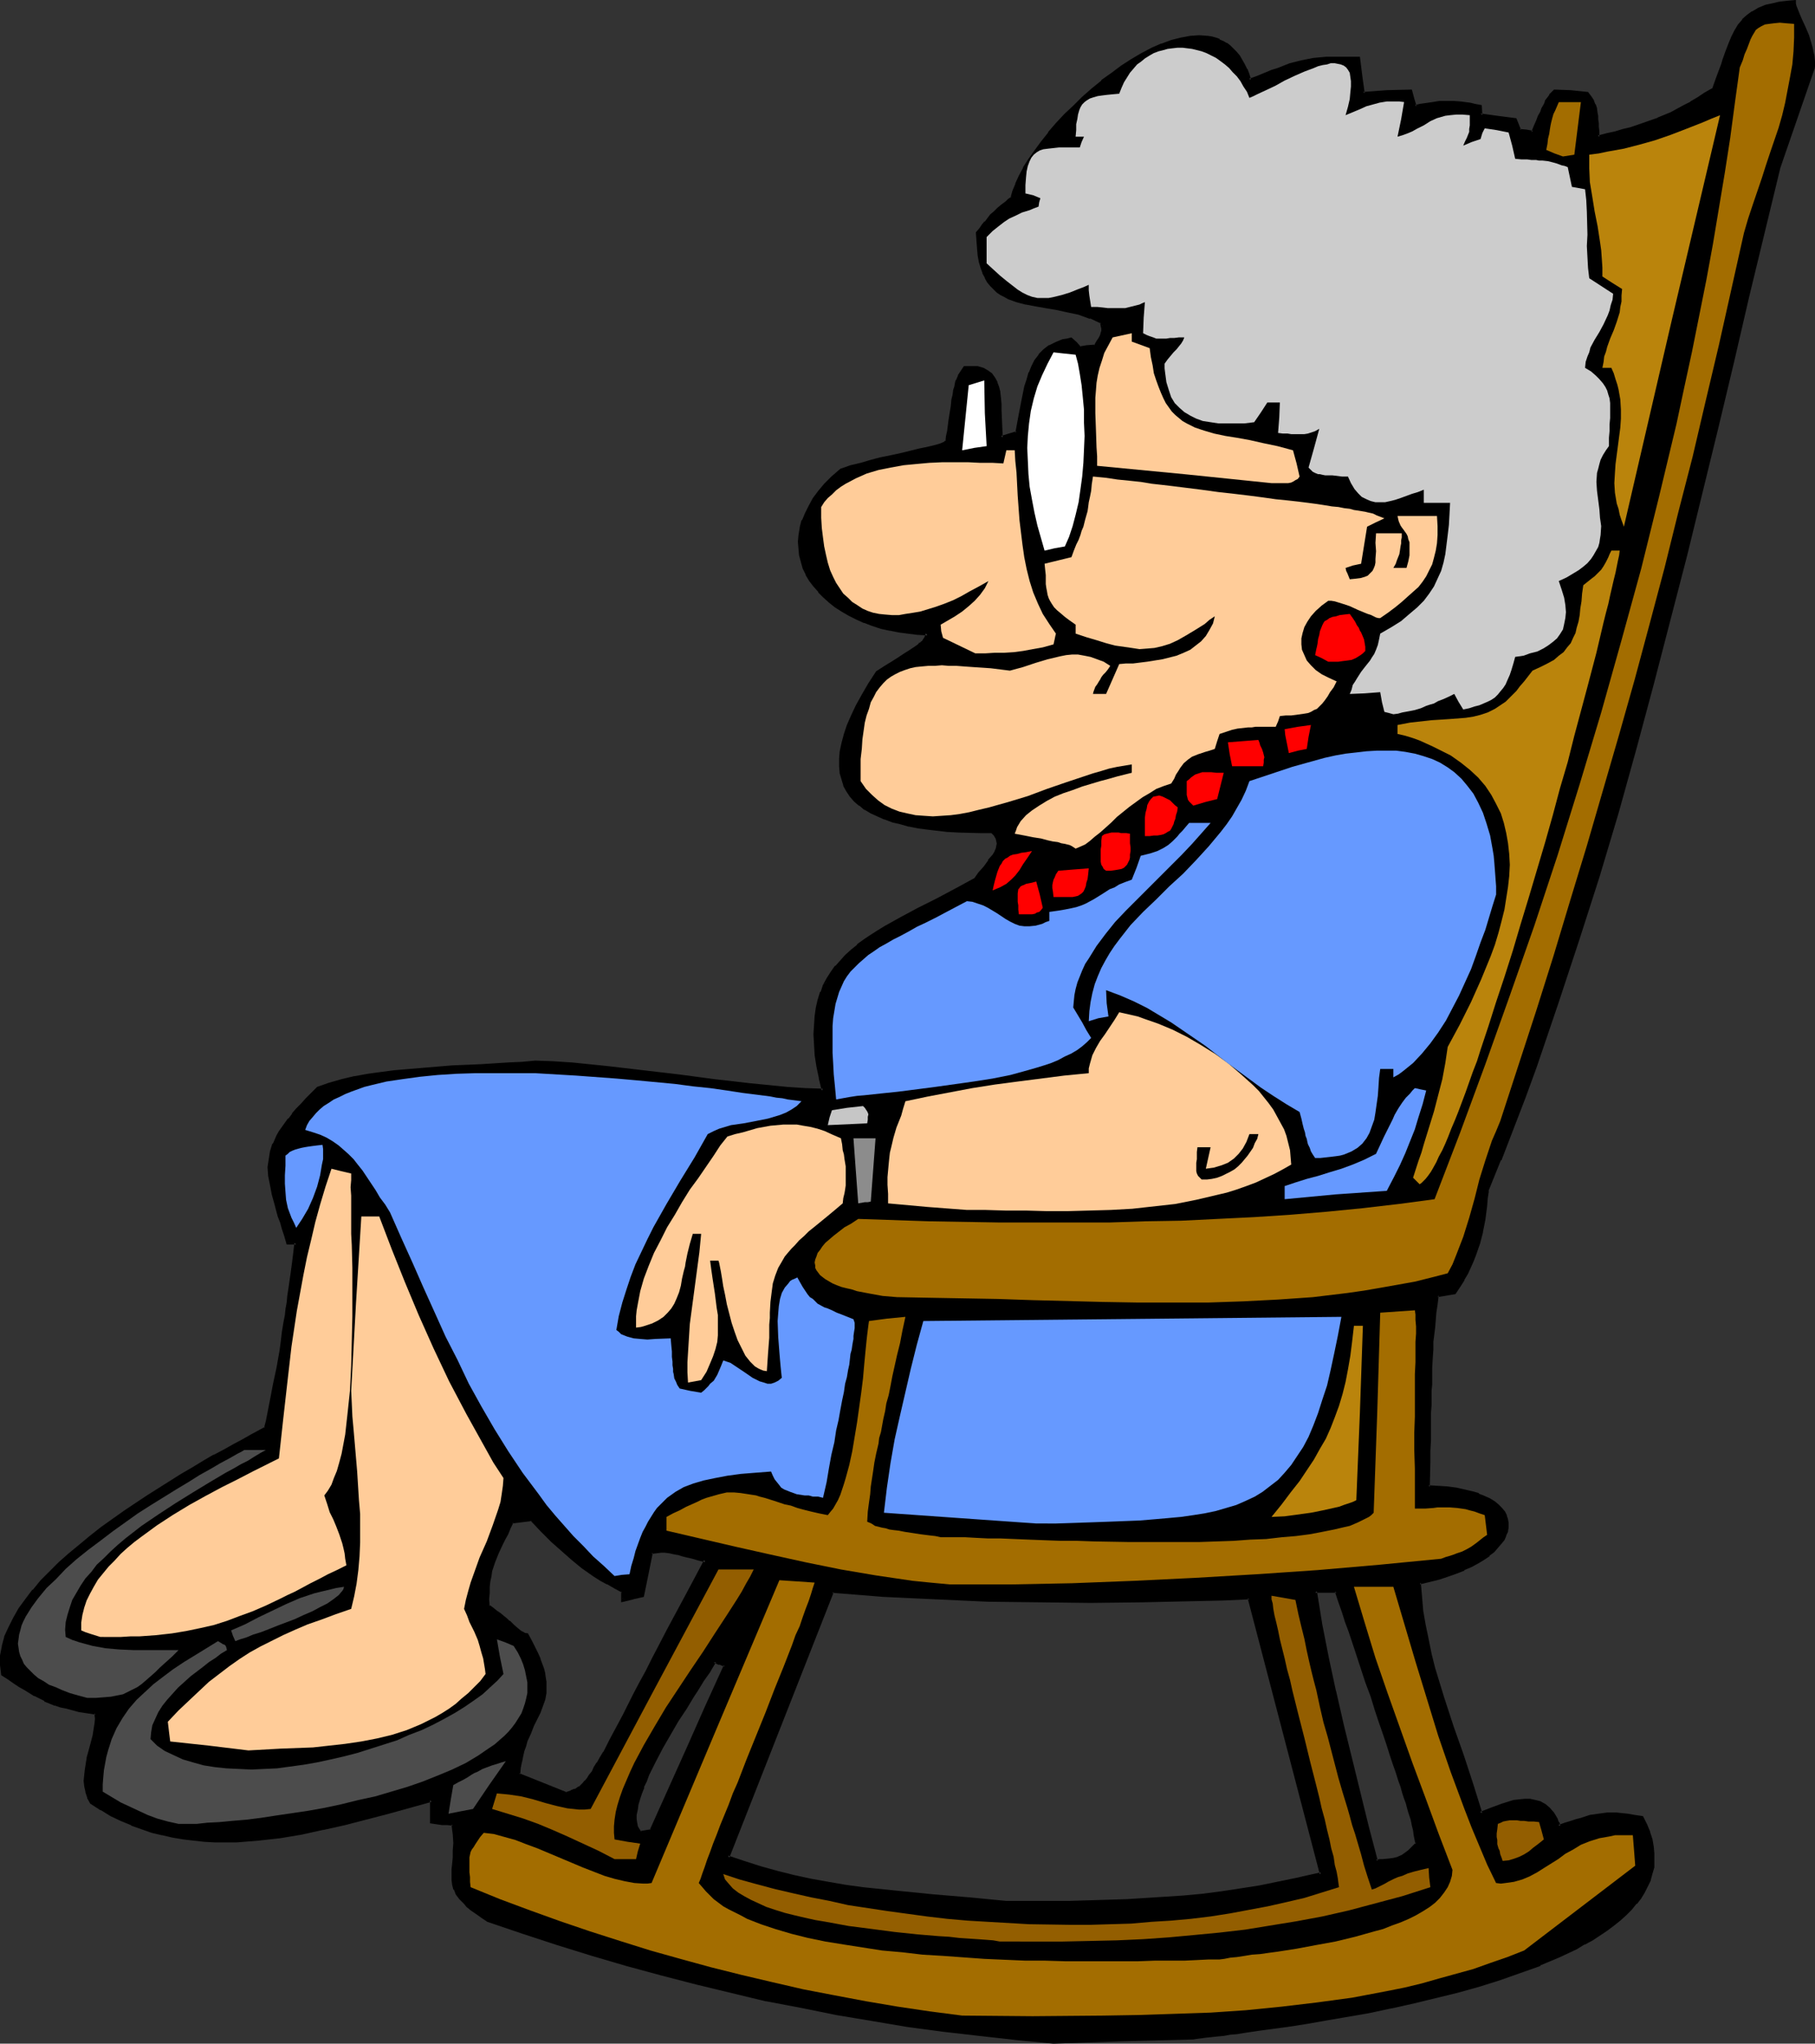 <?xml version="1.0" encoding="UTF-8" standalone="no"?>
<svg
   version="1.0"
   width="129.937mm"
   height="146.285mm"
   id="svg51"
   sodipodi:docname="Grandma 4.wmf"
   xmlns:inkscape="http://www.inkscape.org/namespaces/inkscape"
   xmlns:sodipodi="http://sodipodi.sourceforge.net/DTD/sodipodi-0.dtd"
   xmlns="http://www.w3.org/2000/svg"
   xmlns:svg="http://www.w3.org/2000/svg">
  <rect width="100%" height="100%" fill="#333333" stroke="none"/>
  <sodipodi:namedview
     id="namedview51"
     pagecolor="#ffffff"
     bordercolor="#000000"
     borderopacity="0.25"
     inkscape:showpageshadow="2"
     inkscape:pageopacity="0.0"
     inkscape:pagecheckerboard="0"
     inkscape:deskcolor="#d1d1d1"
     inkscape:document-units="mm" />
  <defs
     id="defs1">
    <pattern
       id="WMFhbasepattern"
       patternUnits="userSpaceOnUse"
       width="6"
       height="6"
       x="0"
       y="0" />
  </defs>
  <path
     style="fill:#000000;fill-opacity:1;fill-rule:evenodd;stroke:none"
     d="m 153.197,485.19 1.454,-0.323 1.131,-0.485 1.131,-0.646 0.97,-1.131 0.646,-0.646 0.646,-0.808 0.646,-0.808 0.646,-0.969 0.646,-0.969 0.808,-1.293 0.646,-1.454 0.97,-1.454 0.808,-1.616 1.131,-1.939 0.97,-1.939 1.293,-2.262 1.131,-2.424 1.293,-2.585 1.616,-2.747 1.454,-3.07 1.778,-3.393 1.778,-3.393 1.939,-3.878 2.101,-4.039 2.424,-4.201 2.424,-4.524 2.586,-4.847 2.747,-5.17 -1.939,-0.485 -1.616,-0.485 -1.454,-0.323 -1.293,-0.323 -1.131,-0.323 -0.808,-0.162 -0.97,-0.162 -0.646,-0.162 -1.293,-0.162 h -1.131 l -1.131,0.162 -1.293,0.162 -1.293,5.816 -1.131,5.978 -2.586,0.485 -2.747,0.646 v -2.262 l -2.101,-1.131 -1.939,-1.131 -1.939,-1.131 -1.616,-0.969 -3.232,-2.262 -2.747,-2.262 -2.747,-2.424 -2.747,-2.424 -2.747,-2.747 -1.454,-1.454 -1.454,-1.616 -5.333,0.646 -0.646,1.616 -0.808,1.616 -0.646,1.293 -0.646,1.454 -1.131,2.424 -1.131,2.424 -0.646,2.424 -0.323,1.293 -0.162,1.454 -0.323,1.616 v 1.616 1.777 1.939 l 1.131,0.808 1.131,0.646 0.97,0.808 0.808,0.646 0.808,0.646 0.808,0.646 1.131,1.131 1.131,0.969 0.97,0.646 0.808,0.646 h 0.97 l 0.97,1.939 0.808,1.616 0.646,1.616 0.646,1.454 0.646,1.454 0.323,1.293 0.323,1.293 0.162,1.131 0.162,1.131 0.162,0.969 -0.162,1.939 -0.323,1.777 -0.485,1.616 -0.808,1.777 -0.808,1.616 -0.808,1.939 -0.97,1.939 -0.808,2.262 -0.485,1.293 -0.485,1.293 -0.323,1.616 -0.323,1.454 -0.162,1.616 -0.323,1.777 z m 131.865,67.212 -10.019,-0.969 -9.858,-0.969 -9.858,-1.293 -9.696,-1.293 -9.696,-1.616 -9.534,-1.616 -9.534,-1.777 -9.534,-1.939 -9.373,-2.262 -9.373,-2.1 -9.534,-2.585 -9.373,-2.585 -9.373,-2.747 -9.373,-2.908 -9.534,-3.07 -9.373,-3.231 -1.293,-0.808 -1.293,-0.808 -2.101,-1.616 -0.808,-0.646 -0.646,-0.808 -0.646,-0.646 -0.646,-0.646 -0.808,-1.131 -0.646,-1.293 -0.323,-1.293 -0.323,-1.131 v -1.454 l 0.162,-1.293 0.162,-1.616 0.162,-1.616 v -1.939 l 0.162,-2.1 -0.162,-2.424 -0.162,-1.293 -0.162,-1.454 h -1.454 l -1.616,-0.162 -2.909,-0.323 v -5.978 l -11.635,3.231 -11.797,3.07 -5.818,1.454 -5.818,1.131 -5.979,0.969 -5.818,0.646 -5.818,0.485 h -5.818 l -2.909,-0.162 -2.747,-0.162 -2.909,-0.485 -2.909,-0.485 -2.747,-0.485 -2.747,-0.808 -2.747,-0.969 -2.747,-0.969 -2.747,-1.131 -2.747,-1.454 -2.747,-1.454 -2.747,-1.777 -0.646,-1.454 -0.646,-1.454 -0.162,-1.454 -0.162,-1.454 v -1.616 l 0.162,-1.454 0.646,-3.07 0.808,-2.908 0.808,-3.07 0.485,-3.07 v -1.616 -1.454 l -2.262,-0.485 -2.101,-0.323 -1.778,-0.485 -1.939,-0.323 -1.454,-0.485 -1.616,-0.485 -2.747,-1.131 -2.586,-1.293 -2.747,-1.616 -1.293,-0.969 -1.616,-0.969 -1.454,-0.969 -1.778,-1.131 -0.162,-2.424 v -2.424 l 0.323,-2.585 0.808,-2.424 0.97,-2.585 1.293,-2.585 1.616,-2.424 1.778,-2.585 1.778,-2.424 2.262,-2.585 2.424,-2.424 2.424,-2.424 2.747,-2.424 2.747,-2.262 2.909,-2.424 2.909,-2.262 6.141,-4.362 6.302,-4.362 6.302,-3.878 3.07,-1.939 2.909,-1.777 3.07,-1.616 2.747,-1.777 2.747,-1.454 2.586,-1.454 2.424,-1.293 2.262,-1.293 2.101,-0.969 1.778,-1.131 0.485,-1.777 0.323,-1.616 0.646,-3.07 0.485,-2.747 0.485,-2.424 0.485,-2.424 0.485,-2.262 0.808,-4.524 0.323,-2.424 0.323,-2.747 0.485,-2.747 0.323,-1.616 0.162,-1.777 0.162,-1.777 0.323,-1.777 0.323,-2.1 0.323,-2.1 0.323,-2.262 0.323,-2.424 0.323,-2.747 0.323,-2.747 h -2.262 l -0.646,-1.939 -0.485,-1.777 -0.646,-1.777 -0.485,-1.777 -0.808,-3.07 -0.808,-2.908 -0.646,-2.585 -0.323,-2.262 -0.162,-2.262 0.162,-2.262 0.485,-2.1 0.646,-1.939 0.97,-2.1 0.646,-1.131 0.808,-1.131 0.808,-1.131 0.97,-1.293 0.97,-1.293 1.131,-1.293 1.293,-1.293 1.293,-1.454 1.454,-1.454 1.616,-1.616 3.07,-1.131 3.394,-0.808 3.394,-0.808 3.555,-0.646 3.717,-0.646 3.717,-0.323 7.595,-0.808 7.757,-0.485 7.757,-0.323 7.595,-0.485 3.717,-0.323 3.555,-0.162 4.686,0.162 4.848,0.323 9.534,0.969 9.696,0.969 9.696,1.293 9.696,1.293 9.858,0.969 9.858,0.969 5.01,0.323 4.848,0.323 -0.646,-3.393 -0.646,-3.231 -0.485,-2.908 -0.323,-2.908 v -2.747 -2.585 l 0.323,-2.262 0.323,-2.262 0.485,-2.1 0.646,-2.1 0.808,-1.939 0.97,-1.777 0.97,-1.616 1.293,-1.616 1.293,-1.454 1.293,-1.454 1.616,-1.454 1.616,-1.293 1.778,-1.293 1.778,-1.293 1.939,-1.293 1.939,-1.131 4.363,-2.424 4.686,-2.424 4.848,-2.585 5.01,-2.585 5.333,-2.908 1.131,-1.777 1.454,-1.616 1.293,-1.616 1.131,-1.616 0.485,-0.808 0.485,-0.646 0.162,-0.808 v -0.808 -0.808 l -0.162,-0.808 -0.485,-0.808 -0.808,-0.808 h -3.07 l -3.07,-0.162 -3.07,-0.162 -2.909,-0.162 -2.909,-0.323 -2.586,-0.323 -2.586,-0.323 -2.424,-0.485 -2.262,-0.485 -2.262,-0.646 -1.939,-0.646 -1.939,-0.808 -1.778,-0.969 -1.616,-0.969 -1.454,-0.969 -1.293,-1.131 -1.131,-1.293 -0.808,-1.454 -0.808,-1.454 -0.646,-1.616 -0.323,-1.616 -0.162,-1.777 v -1.939 l 0.162,-2.1 0.485,-2.1 0.646,-2.424 0.808,-2.424 1.131,-2.585 1.131,-2.747 1.616,-2.908 1.778,-2.908 2.101,-3.231 2.262,-1.454 1.939,-1.131 1.778,-1.293 1.454,-0.969 1.293,-0.808 1.131,-0.646 0.808,-0.646 0.808,-0.485 0.485,-0.485 0.485,-0.323 0.646,-0.808 0.323,-0.646 0.162,-0.808 -2.586,-0.162 -2.586,-0.162 -2.586,-0.485 -2.424,-0.485 -2.424,-0.485 -2.262,-0.808 -2.101,-0.808 -2.101,-0.808 -2.101,-1.131 -1.939,-0.969 -1.616,-1.131 -1.616,-1.293 -1.616,-1.454 -1.293,-1.293 -1.293,-1.454 -0.97,-1.616 -0.97,-1.616 -0.808,-1.616 -0.646,-1.616 -0.323,-1.777 -0.323,-1.777 v -1.939 l 0.162,-1.777 0.323,-1.939 0.485,-1.939 0.808,-1.939 0.97,-1.939 1.131,-1.939 1.454,-1.939 1.616,-1.939 1.939,-1.939 2.262,-2.1 2.747,-0.808 2.747,-0.808 2.586,-0.646 2.586,-0.646 2.262,-0.485 2.424,-0.646 2.101,-0.323 1.939,-0.485 1.778,-0.485 1.778,-0.323 1.454,-0.323 1.293,-0.323 0.97,-0.323 0.97,-0.323 0.646,-0.323 0.485,-0.323 0.162,-1.616 0.162,-1.293 0.323,-2.585 0.323,-2.262 0.323,-1.939 0.323,-1.616 0.323,-1.454 0.162,-1.131 0.162,-0.969 0.323,-0.969 0.162,-0.808 0.485,-1.131 0.646,-1.131 0.808,-1.131 0.97,-0.162 h 0.97 l 1.616,0.162 1.454,0.323 1.131,0.646 0.97,0.808 0.646,0.969 0.646,1.293 0.485,1.131 0.323,1.454 0.162,1.616 0.162,1.616 0.162,1.616 v 3.716 l 0.323,3.716 4.04,-1.293 0.97,-4.201 0.808,-4.201 0.808,-4.201 0.485,-1.939 0.646,-1.777 0.808,-1.616 0.808,-1.616 0.97,-1.454 1.293,-1.293 1.454,-1.131 1.616,-0.808 1.939,-0.646 1.131,-0.323 1.131,-0.162 1.131,1.131 1.131,1.293 2.101,-0.323 2.101,-0.323 0.808,-1.131 0.485,-0.969 0.485,-0.646 0.162,-0.646 0.162,-0.646 v -0.646 l -0.162,-0.808 -0.162,-0.969 -3.07,-1.293 -3.07,-0.969 -3.07,-0.808 -2.909,-0.646 -2.909,-0.485 -2.909,-0.485 -2.586,-0.485 -2.424,-0.646 -2.262,-0.808 -1.131,-0.485 -0.97,-0.485 -0.97,-0.808 -0.808,-0.808 -0.808,-0.808 -0.808,-0.969 -0.646,-1.131 -0.485,-1.293 -0.485,-1.293 -0.485,-1.454 -0.323,-1.777 -0.323,-1.939 -0.162,-1.939 v -2.262 l 0.808,-0.969 0.808,-0.969 0.646,-0.808 0.485,-0.646 0.97,-1.293 0.97,-0.808 0.808,-0.969 1.131,-0.808 1.131,-0.969 0.808,-0.485 0.808,-0.646 0.485,-1.777 0.646,-2.1 0.97,-2.1 1.293,-2.1 1.293,-2.262 1.616,-2.424 1.778,-2.424 1.939,-2.424 2.101,-2.424 2.262,-2.424 2.424,-2.262 2.424,-2.424 2.586,-2.262 2.424,-2.1 2.747,-2.1 2.747,-1.939 2.747,-1.777 2.586,-1.616 2.747,-1.293 2.747,-1.131 2.586,-0.969 2.586,-0.808 2.424,-0.323 2.424,-0.162 2.262,0.162 1.131,0.162 0.97,0.323 0.97,0.323 1.131,0.485 0.808,0.485 0.97,0.808 0.808,0.646 0.808,0.969 0.808,0.969 0.646,0.969 0.646,1.131 0.646,1.293 0.485,1.454 0.485,1.454 2.262,-0.808 1.939,-0.646 1.778,-0.808 1.778,-0.646 3.232,-1.131 3.232,-0.808 3.07,-0.646 1.778,-0.162 1.778,-0.162 1.939,-0.162 h 4.363 l 2.424,0.162 0.485,4.685 0.646,4.847 6.464,-0.485 6.464,-0.162 0.646,1.939 0.485,2.1 1.293,-0.162 1.293,-0.162 2.101,-0.323 1.939,-0.323 h 1.939 1.939 l 2.101,0.162 1.131,0.162 1.293,0.162 1.293,0.162 1.454,0.323 v 2.424 l 4.686,0.646 4.686,0.485 0.485,1.454 0.646,1.616 1.778,0.162 1.778,0.323 0.646,-1.616 0.808,-1.454 0.485,-1.293 0.485,-1.131 0.485,-0.969 0.323,-0.646 0.323,-0.808 0.323,-0.485 0.485,-0.969 0.485,-0.646 0.485,-0.485 0.646,-0.646 4.363,0.162 4.525,0.485 0.646,1.131 0.646,0.969 0.485,0.969 0.323,0.969 0.162,1.293 0.162,0.646 0.162,0.969 v 0.969 0.969 l 0.162,1.293 0.162,1.454 2.424,-0.485 2.262,-0.485 2.101,-0.646 2.101,-0.485 3.717,-1.293 3.555,-1.293 3.555,-1.616 3.555,-1.777 1.939,-1.131 1.939,-1.131 1.939,-1.131 2.101,-1.293 1.131,-2.908 0.97,-2.585 0.323,-1.293 0.485,-1.293 0.808,-2.1 0.808,-2.1 0.808,-1.777 0.808,-1.777 0.808,-1.454 1.131,-1.454 1.293,-1.131 1.293,-0.969 1.616,-0.969 1.939,-0.646 2.262,-0.485 1.131,-0.323 1.293,-0.162 1.454,-0.162 1.454,-0.162 0.162,0.646 0.162,0.646 0.162,0.808 0.323,0.808 0.485,0.969 0.323,0.969 0.97,2.1 0.97,2.262 0.808,2.585 0.323,1.454 0.323,1.454 0.162,1.454 0.162,1.616 -4.848,13.41 -4.686,13.572 -8.242,34.737 -4.202,17.449 -4.202,17.611 -8.565,35.06 -4.363,17.449 -4.686,17.449 -4.686,17.449 -4.848,17.449 -5.171,17.288 -5.333,17.126 -5.656,17.126 -5.979,17.126 -3.07,8.402 -3.232,8.402 -3.232,8.402 -3.394,8.402 -0.323,2.1 -0.162,1.939 -0.485,3.716 -0.646,3.393 -0.808,3.231 -0.97,3.07 -0.646,1.454 -0.808,1.616 -0.808,1.777 -0.97,1.616 -0.97,1.777 -1.293,1.939 -4.686,0.646 -0.323,2.424 -0.162,2.262 -0.323,2.1 -0.162,1.939 -0.323,3.878 -0.162,2.1 -0.162,2.262 v 2.747 l -0.162,1.293 v 1.616 1.616 l -0.162,1.616 v 1.939 1.939 2.1 l -0.162,2.424 v 2.424 2.585 l -0.162,2.908 v 3.07 3.07 3.555 l 2.586,0.162 2.586,0.162 2.262,0.323 2.262,0.485 1.939,0.485 1.778,0.485 1.616,0.646 1.454,0.808 1.131,0.646 0.97,0.808 0.97,0.969 0.646,0.969 0.646,0.808 0.162,0.969 0.162,1.131 v 0.969 l -0.162,1.131 -0.323,0.969 -0.485,1.131 -0.808,1.131 -0.97,0.969 -0.97,1.131 -1.293,0.969 -1.454,0.969 -1.454,1.131 -1.778,0.808 -1.939,0.969 -2.101,0.808 -2.262,0.808 -2.424,0.808 -2.424,0.646 -2.747,0.646 0.162,3.716 0.485,3.878 0.485,3.878 0.808,3.878 0.808,3.878 1.131,3.878 2.262,7.917 2.586,8.078 2.747,7.755 2.586,7.917 2.424,7.755 2.909,-1.131 2.909,-1.131 3.07,-0.969 1.616,-0.162 1.454,-0.162 h 1.454 l 1.293,0.162 1.293,0.485 1.293,0.646 1.131,0.969 1.131,1.293 0.323,0.646 0.485,0.969 0.485,0.808 0.323,0.969 1.778,-0.485 1.616,-0.485 1.454,-0.485 1.293,-0.323 2.262,-0.808 2.424,-0.485 2.262,-0.162 h 1.131 1.454 l 1.454,0.162 1.616,0.162 1.778,0.323 1.939,0.323 0.97,1.939 0.97,2.1 0.485,1.939 0.323,1.777 0.323,1.939 v 1.777 l -0.162,1.777 -0.323,1.777 -0.646,1.616 -0.646,1.777 -0.808,1.454 -0.97,1.616 -1.293,1.454 -1.293,1.616 -1.454,1.454 -1.454,1.454 -1.778,1.293 -1.778,1.293 -1.939,1.293 -2.101,1.293 -2.101,1.293 -2.262,1.131 -2.262,1.131 -2.424,1.131 -5.01,2.262 -5.333,1.939 -5.494,1.939 -5.818,1.777 -5.818,1.616 -5.979,1.454 -5.818,1.454 -5.979,1.293 -5.979,1.293 -5.818,1.131 -5.494,0.969 -5.494,0.808 -5.171,0.808 -5.01,0.808 -2.262,0.323 -2.262,0.323 -2.101,0.323 -2.101,0.162 -1.939,0.323 -1.778,0.162 -1.616,0.162 -1.616,0.323 h -1.454 l -1.293,0.323 h -1.131 l -0.97,0.162 -18.907,0.485 z m 87.264,-48.955 h 0.97 0.97 l 1.616,-0.162 1.293,-0.323 1.131,-0.323 1.131,-0.485 1.293,-0.808 0.646,-0.485 0.646,-0.646 0.646,-0.646 0.808,-0.808 -0.485,-2.424 -0.162,-1.131 -0.323,-1.454 -0.485,-1.616 -0.162,-0.808 -0.323,-1.131 -0.323,-0.969 -0.485,-1.293 -0.323,-1.454 -0.485,-1.454 -0.646,-1.616 -0.485,-1.939 -0.646,-2.1 -0.808,-2.1 -0.808,-2.585 -0.808,-2.585 -1.131,-2.908 -0.97,-3.231 -1.131,-3.393 -1.293,-3.554 -1.293,-4.039 -1.454,-4.201 -1.454,-4.685 -1.616,-4.847 -0.97,-2.424 -0.808,-2.747 -0.97,-2.747 -0.97,-2.747 h -5.818 l 1.454,8.886 1.778,9.048 1.939,9.048 2.101,9.209 4.525,18.419 2.424,9.209 z m -100.03,11.31 h 11.312 l 5.494,-0.162 5.494,-0.162 h 5.171 l 5.171,-0.162 10.181,-0.646 5.171,-0.323 5.01,-0.646 5.171,-0.646 5.171,-0.646 5.333,-0.808 5.333,-1.131 5.494,-1.131 5.656,-1.293 -19.392,-74.806 -7.272,0.323 -7.272,0.162 -14.382,0.323 -14.059,0.162 -13.898,-0.162 -13.898,-0.162 -14.059,-0.485 -13.898,-0.808 -14.221,-0.969 -14.059,35.868 -14.221,35.868 4.525,1.616 4.525,1.454 4.525,1.131 4.525,1.293 4.525,0.969 4.686,0.808 4.686,0.646 4.686,0.646 9.373,1.131 9.534,0.969 9.858,0.808 z m -99.061,-18.904 3.07,-0.646 9.858,-22.296 5.171,-11.148 4.848,-11.148 -1.454,-0.646 -1.454,-0.485 -0.485,0.646 -0.485,0.969 -0.646,0.969 -0.646,1.131 -0.808,1.293 -1.778,2.747 -0.97,1.616 -2.101,3.07 -2.101,3.554 -4.202,7.271 -1.939,3.554 -1.778,3.716 -0.808,1.777 -0.646,1.616 -0.646,1.616 -0.485,1.616 -0.485,1.454 -0.162,1.454 -0.162,1.293 v 1.293 1.131 l 0.323,0.969 0.323,0.808 z"
     id="path1" />
  <path
     style="fill:#000000;fill-opacity:1;fill-rule:evenodd;stroke:none"
     d="m 153.197,485.675 1.454,-0.323 h 0.162 l 1.131,-0.485 1.131,-0.808 0.162,-0.162 0.97,-0.969 0.646,-0.646 v 0 l 0.646,-0.808 v 0 l 0.646,-0.808 0.646,-0.969 0.646,-1.131 0.808,-1.293 v 0 l 0.808,-1.293 v 0 l 0.808,-1.454 v -0.162 l 0.97,-1.616 0.97,-1.939 0.97,-1.939 1.293,-2.262 1.131,-2.424 1.454,-2.585 1.454,-2.747 1.616,-3.07 1.616,-3.231 1.939,-3.555 1.939,-3.878 2.101,-3.878 4.686,-8.886 2.586,-4.847 2.909,-5.493 -2.262,-0.808 -1.616,-0.485 -1.454,-0.323 -1.293,-0.323 -1.131,-0.162 v 0 l -0.97,-0.323 v 0 l -0.808,-0.162 v 0 l -0.808,-0.162 h -1.131 -1.293 -1.293 l -1.454,0.323 -1.454,6.14 -1.131,5.978 0.485,-0.485 -2.747,0.485 v 0 l -2.747,0.646 0.646,0.485 v -2.585 l -2.424,-1.293 -1.939,-0.969 v 0 l -1.778,-1.131 -1.778,-1.131 -3.232,-2.262 v 0.162 l -2.747,-2.262 v 0 l -2.586,-2.424 -2.747,-2.424 -2.747,-2.747 -3.232,-3.07 -5.656,0.646 -0.808,1.777 -0.646,1.616 -0.808,1.293 -0.646,1.454 -1.131,2.424 -0.97,2.424 v 0 l -0.808,2.424 v 0.162 l -0.323,1.293 -0.162,1.454 -0.162,1.454 v 0.162 l -0.162,1.616 v 1.777 l 0.162,2.1 1.131,0.969 1.131,0.808 0.97,0.646 0.97,0.646 h -0.162 l 0.808,0.646 v 0 l 0.808,0.646 v 0 l 1.131,1.131 1.131,0.969 v 0 l 0.97,0.808 0.97,0.485 0.97,0.162 -0.323,-0.323 0.97,1.939 0.97,1.777 0.646,1.616 0.646,1.454 v -0.162 l 0.485,1.454 0.485,1.293 0.162,1.293 v -0.162 l 0.323,1.131 v 1.131 0 l 0.162,0.969 -0.162,1.939 v -0.162 l -0.323,1.777 v 0 l -0.485,1.616 v 0 l -0.646,1.616 -0.808,1.777 -0.97,1.939 -0.808,1.939 -0.97,2.262 v 0 l -0.485,1.293 -0.323,1.454 v 0 l -0.323,1.454 v 0 l -0.485,1.454 v 0.162 l -0.162,1.616 -0.323,2.1 13.413,5.332 0.162,-0.808 -12.928,-5.17 0.323,0.323 0.162,-1.777 0.323,-1.616 v 0.162 l 0.323,-1.616 v 0 l 0.323,-1.454 v 0 l 0.485,-1.293 0.323,-1.293 v 0 l 0.97,-2.1 0.808,-2.1 0.97,-1.939 0.808,-1.616 0.646,-1.777 v 0 l 0.646,-1.777 v 0 l 0.323,-1.777 v 0 -1.939 -0.969 -0.162 l -0.162,-0.969 -0.162,-1.131 v -0.162 l -0.323,-1.293 -0.485,-1.293 -0.485,-1.293 v -0.162 l -0.646,-1.454 -0.808,-1.616 -0.808,-1.616 -1.131,-2.1 -1.131,-0.162 h 0.323 l -0.97,-0.485 -0.808,-0.646 v 0 l -1.131,-0.969 -1.131,-1.131 h -0.162 l -0.646,-0.646 v 0 l -0.808,-0.646 v 0 l -0.97,-0.808 -0.97,-0.646 -0.97,-0.808 -1.131,-0.808 0.162,0.485 -0.162,-1.939 0.162,-1.777 v -1.616 0 l 0.162,-1.454 0.323,-1.454 0.162,-1.293 v 0 l 0.808,-2.424 v 0 l 0.97,-2.424 1.131,-2.424 0.646,-1.293 0.808,-1.454 0.646,-1.616 0.808,-1.616 -0.323,0.323 5.171,-0.646 -0.323,-0.162 2.909,3.07 2.747,2.747 2.747,2.424 2.747,2.424 v 0 l 2.747,2.262 v 0 l 3.232,2.262 1.778,1.131 1.778,0.969 h 0.162 l 1.939,1.131 2.101,1.131 -0.323,-0.323 v 2.908 l 3.394,-0.808 h -0.162 l 2.909,-0.646 1.293,-6.301 1.131,-5.655 -0.323,0.323 1.293,-0.162 1.293,-0.162 h -0.162 1.131 v 0 l 1.293,0.162 0.646,0.162 v 0 l 0.808,0.162 v 0 l 0.97,0.162 v 0 l 0.97,0.323 1.293,0.323 1.454,0.323 1.616,0.485 1.939,0.485 -0.323,-0.646 -2.747,5.17 -2.586,4.847 -4.686,8.725 -2.101,4.039 -1.939,3.716 -1.778,3.554 -1.778,3.231 -1.616,3.07 -1.454,2.908 -1.293,2.585 -1.293,2.424 -1.131,2.1 -1.131,2.1 -0.97,1.939 -0.808,1.616 v -0.162 l -0.97,1.616 v 0 l -0.808,1.454 v -0.162 l -0.808,1.293 -0.485,1.131 -0.808,0.969 -0.485,0.808 v 0 l -0.646,0.808 v -0.162 l -0.485,0.646 -1.131,1.131 v -0.162 l -1.131,0.808 v -0.162 l -1.131,0.485 h 0.162 l -1.454,0.485 h 0.323 z"
     id="path2" />
  <path
     style="fill:#000000;fill-opacity:1;fill-rule:evenodd;stroke:none"
     d="m 285.062,552.079 h 0.162 l -10.019,-0.969 -10.019,-1.131 -9.858,-1.293 -9.696,-1.293 -9.696,-1.454 -9.534,-1.777 -9.534,-1.777 -9.373,-1.939 v 0 l -9.534,-2.1 -9.373,-2.262 -9.373,-2.585 -9.373,-2.424 -9.373,-2.908 -9.373,-2.908 -9.534,-3.07 -9.373,-3.07 h 0.162 l -1.454,-0.969 -1.131,-0.808 -2.101,-1.454 v 0 l -0.808,-0.646 -0.646,-0.808 -0.646,-0.646 -0.646,-0.646 v 0.162 l -0.808,-1.293 v 0 l -0.646,-1.131 h 0.162 l -0.485,-1.293 v 0.162 l -0.162,-1.293 v 0.162 -1.454 l 0.162,-1.293 v 0 -1.454 l 0.323,-1.777 v 0 -1.939 -2.1 -2.424 0 l -0.162,-1.293 -0.323,-1.777 -1.778,-0.162 -1.454,-0.162 -2.909,-0.323 0.323,0.485 v -6.463 l -12.282,3.231 -11.797,3.07 -5.818,1.454 h 0.162 l -5.979,1.131 -5.818,0.969 -5.818,0.808 -5.979,0.323 h 0.162 -5.818 -2.909 0.162 l -2.909,-0.323 -2.747,-0.323 -2.909,-0.646 -2.909,-0.485 h 0.162 l -2.909,-0.808 -2.747,-0.808 -2.747,-1.131 0.162,0.162 -2.747,-1.293 -2.747,-1.293 -2.747,-1.616 h 0.162 l -2.747,-1.616 0.162,0.162 -0.808,-1.454 v 0.162 l -0.485,-1.616 v 0 l -0.162,-1.454 -0.162,-1.454 v 0.162 -1.616 0.162 l 0.162,-1.616 0.646,-3.07 v 0.162 l 0.808,-3.07 0.646,-3.07 v 0 l 0.646,-3.07 v 0 -1.616 l -0.162,-1.777 -2.586,-0.646 -2.101,-0.323 h 0.162 l -1.939,-0.323 -1.778,-0.485 -1.616,-0.485 -1.454,-0.485 h 0.162 l -2.909,-1.131 v 0.162 L 9.696,458.046 v 0 l -2.586,-1.616 -1.293,-0.808 -1.616,-0.969 -1.454,-0.969 -1.778,-1.131 0.162,0.323 -0.323,-2.424 v 0 l 0.162,-2.424 v 0 l 0.323,-2.585 v 0.162 l 0.808,-2.585 -0.162,0.162 1.131,-2.585 1.131,-2.424 v 0 l 1.616,-2.424 1.778,-2.585 1.939,-2.585 -0.162,0.162 2.262,-2.585 2.424,-2.424 2.424,-2.424 2.747,-2.424 2.747,-2.262 v 0 l 2.747,-2.424 v 0 l 3.07,-2.262 6.141,-4.362 6.302,-4.201 6.141,-4.039 3.07,-1.939 3.07,-1.777 v 0 l 2.909,-1.616 v 0 l 2.909,-1.616 h -0.162 l 2.747,-1.616 2.586,-1.293 2.424,-1.454 2.262,-1.131 2.101,-1.131 2.101,-1.131 0.323,-1.939 0.323,-1.777 1.293,-5.816 0.485,-2.424 0.485,-2.424 0.485,-2.1 0.646,-4.685 0.485,-2.424 0.323,-2.585 0.485,-2.908 0.162,-1.616 0.323,-1.616 0.162,-1.777 0.323,-1.939 0.323,-1.939 0.162,-2.262 0.323,-2.262 0.485,-2.424 0.323,-2.585 0.323,-3.231 h -2.747 l 0.485,0.323 -0.646,-2.1 -0.485,-1.777 -0.646,-1.777 -0.485,-1.616 -0.97,-3.231 -0.646,-2.908 -0.646,-2.424 v 0 l -0.323,-2.424 v 0.162 l -0.162,-2.262 v 0 l 0.162,-2.1 0.323,-2.1 v 0 l 0.808,-2.1 -0.162,0.162 1.131,-2.1 0.646,-1.131 v 0 l 0.646,-1.131 0.97,-1.131 0.808,-1.131 v 0 l 0.97,-1.293 v 0 l 1.131,-1.293 1.293,-1.293 1.293,-1.454 1.454,-1.454 1.616,-1.616 -0.323,0.162 3.232,-1.131 3.232,-0.808 3.555,-0.808 h -0.162 l 3.555,-0.646 3.717,-0.646 3.717,-0.485 7.595,-0.646 v 0 l 7.757,-0.485 7.757,-0.323 7.595,-0.485 3.717,-0.323 v 0 l 3.555,-0.323 v 0 l 4.686,0.323 4.848,0.323 v 0 l 9.534,0.808 9.696,1.131 9.696,1.293 9.696,1.293 9.858,0.969 9.858,0.969 v 0 l 5.01,0.323 5.494,0.323 -0.97,-4.039 v 0.162 l -0.485,-3.231 -0.485,-3.07 -0.323,-2.908 v 0.162 -2.747 -2.585 0.162 l 0.162,-2.424 0.485,-2.262 v 0 l 0.485,-2.1 0.646,-1.939 h -0.162 l 0.808,-1.777 0.97,-1.777 -1.778,1.293 -0.646,1.939 h -0.162 l -0.646,2.1 -0.485,2.1 v 0 l -0.323,2.262 -0.162,2.424 v 0 l -0.162,2.585 0.162,2.747 v 0 l 0.162,2.908 0.485,3.07 0.646,3.07 v 0.162 l 0.808,3.393 0.323,-0.646 -4.848,-0.162 -5.01,-0.323 h 0.162 l -9.858,-0.969 -9.858,-1.131 -9.696,-1.293 -9.696,-1.131 -9.696,-1.131 -9.534,-0.969 h -0.162 l -4.848,-0.323 -4.686,-0.162 h -0.162 l -3.555,0.323 h 0.162 l -3.717,0.162 -7.595,0.485 -7.757,0.323 -7.757,0.646 v 0 l -7.757,0.646 -3.717,0.485 -3.555,0.485 -3.555,0.646 h -0.162 l -3.394,0.808 -3.394,0.969 -3.232,1.131 -1.616,1.616 -1.454,1.454 -1.293,1.454 -1.293,1.293 -1.131,1.293 v 0.162 l -0.97,1.293 h -0.162 l -0.808,1.131 -0.808,1.131 -0.808,1.131 v 0 l -0.646,1.131 -0.97,2.262 h -0.162 l -0.646,2.1 v 0 l -0.323,2.1 -0.323,2.1 v 0.162 l 0.162,2.262 v 0 l 0.485,2.424 v 0 l 0.485,2.585 0.808,2.908 0.808,3.07 0.646,1.616 0.485,1.777 0.646,1.939 0.646,2.262 h 2.586 l -0.485,-0.485 -0.323,2.747 -0.323,2.585 -0.323,2.424 -0.323,2.262 -0.323,2.262 -0.323,2.1 -0.162,1.777 -0.323,1.777 -0.162,1.616 -0.323,1.616 -0.485,2.908 -0.323,2.747 -0.323,2.424 -0.808,4.524 -0.485,2.262 -0.485,2.262 -0.485,2.585 -1.131,5.816 -0.323,1.616 -0.485,1.777 0.323,-0.323 -1.778,0.969 -2.101,1.131 -2.262,1.293 -2.424,1.293 -2.586,1.454 -2.747,1.454 h -0.162 l -2.747,1.616 v 0 l -2.909,1.777 v 0 l -3.07,1.777 -3.07,1.939 -6.141,3.878 -6.302,4.201 -6.141,4.362 -3.07,2.424 v 0 l -2.909,2.424 v 0 l -2.747,2.262 -2.747,2.424 -2.424,2.424 -2.424,2.424 -2.101,2.585 H 8.726 l -1.939,2.585 -1.778,2.424 -1.454,2.585 v 0 l -1.293,2.585 -1.131,2.424 v 0.162 l -0.646,2.424 v 0.162 L 0,447.868 v 0.162 2.424 0 l 0.323,2.747 1.778,1.131 1.616,1.131 1.454,0.969 1.454,0.808 2.586,1.616 h 0.162 l 2.586,1.293 v 0.162 l 2.747,1.131 h 0.162 l 1.454,0.485 1.616,0.323 1.778,0.485 1.778,0.485 h 0.162 l 2.101,0.323 2.101,0.323 -0.323,-0.323 0.162,1.454 -0.162,1.616 v -0.162 l -0.485,3.07 v 0 l -0.808,3.07 -0.808,2.908 v 0.162 l -0.485,3.07 -0.162,1.454 v 0 l -0.162,1.616 v 0 l 0.162,1.454 0.323,1.454 v 0.162 l 0.485,1.454 v 0.162 l 0.808,1.454 2.747,1.777 h 0.162 l 2.586,1.616 2.747,1.293 2.747,1.131 0.162,0.162 2.747,0.969 2.747,0.969 2.747,0.646 h 0.162 l 2.747,0.646 2.909,0.485 2.747,0.323 2.909,0.323 v 0 l 2.909,0.162 h 5.818 v 0 l 5.979,-0.485 5.818,-0.646 5.818,-0.969 5.818,-1.293 h 0.162 l 5.818,-1.293 11.797,-3.07 11.635,-3.231 -0.485,-0.485 v 6.301 l 3.232,0.485 h 1.454 l 1.454,0.162 -0.323,-0.323 0.162,1.454 0.162,1.131 v 0 l 0.162,2.424 -0.162,2.1 v 1.939 -0.162 l -0.162,1.777 -0.162,1.454 v 0.162 1.293 1.454 0 l 0.162,1.293 v 0 l 0.323,1.293 h 0.162 l 0.485,1.293 0.97,1.293 v 0 l 0.646,0.646 0.646,0.646 0.646,0.808 0.808,0.646 0.162,0.162 2.101,1.454 1.131,0.808 1.454,0.969 9.534,3.231 9.373,3.07 9.373,2.908 9.373,2.747 9.534,2.585 9.373,2.424 9.373,2.262 9.373,2.262 h 0.162 l 9.373,1.777 9.534,1.939 9.696,1.616 9.534,1.616 9.696,1.293 9.858,1.131 10.019,1.131 10.019,0.969 v 0 z"
     id="path3" />
  <path
     style="fill:#000000;fill-opacity:1;fill-rule:evenodd;stroke:none"
     d="m 224.462,265.134 v 0 l 0.97,-1.616 1.293,-1.777 v 0.162 l 1.131,-1.454 1.454,-1.454 1.616,-1.454 h -0.162 l 1.778,-1.293 v 0 l 1.616,-1.293 1.939,-1.293 1.939,-1.131 1.939,-1.293 h -0.162 l 4.363,-2.424 4.686,-2.424 4.848,-2.424 5.01,-2.747 5.494,-2.908 1.293,-1.777 h -0.162 l 1.454,-1.616 1.293,-1.616 v 0 l 1.293,-1.616 0.485,-0.808 v 0 l 0.323,-0.808 v -0.162 l 0.323,-0.808 v -0.808 -0.162 -0.808 l -0.323,-0.808 v 0 l -0.485,-0.969 -0.808,-0.969 h -3.394 l -6.141,-0.323 -2.909,-0.162 v 0 l -2.747,-0.323 -2.747,-0.162 -2.586,-0.485 -2.424,-0.485 h 0.162 l -2.262,-0.485 -2.262,-0.646 -2.101,-0.646 h 0.162 l -1.939,-0.646 -1.778,-0.969 -1.616,-0.969 v 0 l -1.293,-1.131 v 0.162 l -1.293,-1.131 -1.131,-1.293 0.162,0.162 -0.97,-1.454 v 0 l -0.808,-1.454 0.162,0.162 -0.646,-1.616 -0.323,-1.777 v 0.162 l -0.323,-1.939 v 0.162 -1.939 0 l 0.323,-1.939 0.323,-2.262 v 0.162 l 0.646,-2.424 0.97,-2.424 h -0.162 l 1.131,-2.585 1.293,-2.747 1.454,-2.747 v 0 l 1.778,-3.07 2.101,-3.07 h -0.162 l 2.262,-1.454 2.101,-1.131 1.778,-1.131 1.454,-0.969 1.293,-0.808 1.131,-0.808 0.808,-0.485 v -0.162 l 0.646,-0.485 v 0 l 0.646,-0.485 v 0 l 0.485,-0.323 0.646,-0.808 0.323,-0.808 v -0.162 l 0.485,-1.131 -3.232,-0.323 v 0 l -2.586,-0.162 -2.586,-0.485 -2.424,-0.323 h 0.162 l -2.424,-0.646 -2.262,-0.646 -2.262,-0.808 h 0.162 l -2.101,-0.969 -1.939,-0.969 -1.939,-1.131 v 0 l -1.778,-1.131 -1.616,-1.293 0.162,0.162 -1.616,-1.454 -1.293,-1.293 v 0 l -1.293,-1.454 h 0.162 l -1.131,-1.454 -0.97,-1.616 v 0 l -0.808,-1.616 h 0.162 l -0.646,-1.616 -0.485,-1.777 v 0 l -0.162,-1.777 v 0.162 -1.939 -1.777 0 l 0.323,-1.777 v 0 l 0.646,-1.939 v 0 l 0.646,-1.777 0.97,-2.1 v 0.162 l 1.293,-2.1 1.454,-1.777 h -0.162 l 1.616,-2.1 v 0.162 l 1.939,-1.939 2.262,-2.1 -0.162,0.162 2.747,-0.808 2.747,-0.808 2.586,-0.646 2.586,-0.646 2.262,-0.646 2.262,-0.485 v 0 l 2.101,-0.485 v 0 l 2.101,-0.323 1.778,-0.485 v 0 l 1.616,-0.323 v 0 l 1.616,-0.485 1.131,-0.323 1.131,-0.162 0.97,-0.323 v -0.162 l 0.646,-0.323 v 0 l 0.646,-0.485 0.323,-1.616 0.162,-1.454 0.323,-2.585 0.323,-2.1 0.323,-1.939 0.323,-1.777 0.162,-1.293 0.323,-1.293 0.162,-0.969 v 0 l 0.323,-0.808 0.162,-0.808 -0.162,0.162 0.646,-1.293 v 0 l 0.646,-0.969 0.808,-1.293 -0.485,0.162 h 0.97 0.97 v 0 l 1.616,0.162 h -0.162 l 1.454,0.323 v 0 l 1.131,0.646 -0.162,-0.162 0.97,0.808 h -0.162 l 0.808,0.969 v 0 l 0.646,1.131 -0.162,-0.162 0.485,1.293 0.323,1.454 v 0 l 0.162,1.454 0.162,1.616 v 0 l 0.162,1.616 0.162,3.716 0.162,4.201 5.01,-1.454 0.97,-4.524 0.646,-4.201 0.97,-4.039 v 0 l 0.485,-1.939 0.646,-1.777 -0.162,0.162 0.808,-1.777 0.808,-1.616 v 0.162 l 0.97,-1.454 v 0 l 1.293,-1.293 -0.162,0.162 1.454,-1.131 v 0 l 1.616,-0.808 v 0 l 1.939,-0.646 0.97,-0.323 v 0 l 1.131,-0.162 -0.323,-0.162 1.131,1.131 1.454,1.454 2.101,-0.323 2.424,-0.323 0.808,-1.293 0.646,-0.969 v -0.162 l 0.323,-0.646 0.323,-0.646 V 89.67 88.863 88.055 l -0.97,0.162 0.162,0.646 v 0 0.646 0 l -0.162,0.485 -0.162,0.646 v 0 l -0.323,0.646 v 0 l -0.646,0.969 -0.646,1.131 0.323,-0.162 -2.262,0.162 -1.939,0.323 0.323,0.162 -1.131,-1.293 -1.454,-1.293 -1.293,0.323 v 0 l -1.131,0.162 -1.939,0.808 v 0 l -1.616,0.808 h -0.162 l -1.454,1.131 -1.293,1.293 v 0.162 l -1.131,1.454 v 0 l -0.808,1.616 -0.646,1.616 -0.162,0.162 -0.485,1.777 -0.646,1.939 v 0 l -0.808,4.039 -0.808,4.201 -0.808,4.362 0.323,-0.485 -4.202,1.293 0.485,0.485 -0.162,-3.716 -0.162,-3.716 v -1.616 0 l -0.162,-1.777 -0.162,-1.454 v -0.162 l -0.323,-1.293 -0.485,-1.293 v -0.162 l -0.646,-1.131 v 0 l -0.808,-1.131 -1.131,-0.808 v 0 l -1.131,-0.646 -1.616,-0.485 h -1.454 -0.162 -0.97 -1.131 l -0.97,1.454 -0.646,0.969 v 0.162 l -0.485,1.131 -0.162,0.162 -0.162,0.646 -0.162,0.969 v 0 l -0.323,0.969 -0.162,1.293 -0.323,1.293 -0.162,1.777 -0.323,1.939 -0.323,2.1 -0.323,2.585 -0.323,1.454 -0.162,1.454 0.162,-0.323 -0.485,0.323 h 0.162 l -0.646,0.323 v 0 l -0.808,0.323 -1.131,0.323 -1.293,0.323 -1.454,0.323 v 0 l -1.616,0.323 v 0 l -1.939,0.485 -1.939,0.485 v 0 l -2.101,0.485 v 0 l -2.262,0.485 -2.424,0.485 -2.424,0.646 -2.747,0.808 -2.747,0.646 -2.747,0.969 -2.424,2.1 -1.939,1.939 v 0 l -1.616,1.939 v 0 l -1.454,1.939 -1.131,2.1 v 0 l -0.97,1.939 -0.808,1.939 h -0.162 l -0.485,1.939 v 0.162 l -0.323,1.939 v 0 l -0.162,1.777 0.162,1.939 v 0 l 0.162,1.777 v 0 l 0.485,1.777 0.485,1.777 v 0 l 0.808,1.616 v 0.162 l 0.97,1.616 1.131,1.454 v 0 l 1.293,1.454 v 0.162 l 1.293,1.293 1.616,1.454 v 0 l 1.616,1.293 1.778,1.131 v 0 l 1.939,1.131 1.939,0.969 2.101,0.969 h 0.162 l 2.101,0.808 2.424,0.808 2.262,0.485 h 0.162 l 2.424,0.485 2.424,0.323 2.586,0.323 h 0.162 l 2.586,0.162 -0.485,-0.646 -0.162,0.808 v -0.162 l -0.323,0.808 v -0.162 l -0.485,0.808 v 0 l -0.485,0.323 h 0.162 l -0.646,0.323 v 0.162 l -0.646,0.485 v 0 l -0.97,0.646 -0.97,0.646 -1.293,0.808 -1.454,0.969 -1.778,1.131 -2.101,1.293 -2.262,1.454 -2.101,3.231 -1.778,3.07 v 0 l -1.616,2.908 -1.293,2.747 -1.131,2.585 v 0 l -0.808,2.424 -0.646,2.424 v 0 l -0.485,2.262 -0.162,1.939 v 0.162 1.939 0 l 0.162,1.939 v 0 l 0.485,1.616 0.485,1.616 v 0.162 l 0.808,1.454 v 0 l 0.97,1.454 1.131,1.293 1.293,1.131 h 0.162 l 1.293,1.131 h 0.162 l 1.616,0.969 1.778,0.808 1.778,0.808 h 0.162 l 2.101,0.808 2.101,0.485 2.262,0.646 h 0.162 l 2.424,0.485 2.424,0.323 2.747,0.323 2.747,0.323 h 0.162 l 2.909,0.162 6.141,0.162 h 3.07 -0.323 l 0.808,0.808 -0.162,-0.162 0.485,0.808 v 0 l 0.162,0.646 v 0 l 0.162,0.808 v -0.162 l -0.162,0.808 v 0 l -0.162,0.808 v -0.162 l -0.323,0.808 v 0 l -0.485,0.808 -1.293,1.454 h 0.162 l -1.293,1.777 -1.454,1.616 v 0 l -1.131,1.616 0.162,-0.162 -5.333,2.908 -5.171,2.747 -4.848,2.424 -4.525,2.424 -4.363,2.424 v 0 l -2.101,1.293 -1.778,1.131 -1.939,1.293 -1.778,1.293 v 0.162 l -1.616,1.293 v 0 l -1.616,1.454 -1.293,1.454 -1.293,1.454 h -0.162 l -1.131,1.616 -1.131,1.777 v 0 l -0.97,1.777 z"
     id="path4" />
  <path
     style="fill:#000000;fill-opacity:1;fill-rule:evenodd;stroke:none"
     d="m 298.798,88.055 -0.323,-1.131 -3.232,-1.454 v -0.162 l -3.07,-0.969 -3.07,-0.808 h -0.162 l -2.909,-0.485 -2.909,-0.646 -2.747,-0.323 -2.586,-0.485 v 0 l -2.424,-0.646 -2.262,-0.969 v 0.162 l -1.131,-0.485 h 0.162 l -0.97,-0.646 -0.97,-0.646 v 0 l -0.808,-0.808 -0.808,-0.808 v 0.162 l -0.646,-1.131 -0.646,-0.969 v 0 l -0.646,-1.293 0.162,0.162 -0.646,-1.454 -0.323,-1.454 v 0 l -0.323,-1.777 -0.323,-1.777 v 0 l -0.162,-1.939 v -2.262 l -0.162,0.162 0.808,-0.969 h 0.162 l 0.646,-0.808 0.646,-0.969 v 0 l 0.485,-0.646 v 0.162 l 0.97,-1.293 0.97,-0.969 0.808,-0.808 v 0 l 0.97,-0.808 1.293,-0.969 v 0 l 0.808,-0.485 0.97,-0.808 0.485,-1.777 0.646,-2.1 v 0.162 l 0.97,-2.1 1.131,-2.262 v 0.162 l 1.454,-2.424 1.616,-2.262 1.616,-2.424 v 0 l 1.939,-2.424 v 0 l 2.101,-2.424 2.262,-2.424 2.424,-2.262 2.424,-2.424 2.586,-2.262 2.424,-2.1 v 0 l 2.747,-1.939 2.586,-1.939 2.747,-1.777 2.747,-1.616 v 0 l 2.586,-1.454 2.747,-1.131 h -0.162 l 2.747,-0.969 2.424,-0.646 v 0 l 2.424,-0.485 v 0 h 2.424 2.262 -0.162 l 1.131,0.323 0.97,0.162 0.97,0.485 v -0.162 l 0.97,0.646 0.97,0.485 v 0 l 0.808,0.646 v 0 l 0.808,0.646 0.808,0.969 v -0.162 l 0.808,0.969 h -0.162 l 0.808,1.131 v -0.162 l 0.646,1.293 0.646,1.131 h -0.162 l 0.485,1.454 0.808,1.939 2.424,-0.969 h 0.162 l 1.939,-0.808 v 0 l 1.778,-0.646 1.778,-0.646 3.232,-1.131 3.07,-0.808 v 0 l 3.232,-0.646 1.616,-0.162 1.939,-0.323 h -0.162 1.939 4.363 l 2.424,0.162 -0.485,-0.323 0.485,4.524 0.808,5.17 6.787,-0.323 6.464,-0.323 -0.485,-0.323 0.646,2.1 0.646,2.585 1.778,-0.323 1.131,-0.323 2.101,-0.323 2.101,-0.162 h -0.162 l 1.939,-0.162 h 1.939 v 0 l 2.101,0.323 1.131,0.162 1.131,0.162 1.454,0.162 1.454,0.323 -0.485,-0.485 v 2.747 l 5.01,0.646 4.848,0.646 -0.485,-0.323 0.646,1.454 v 0 l 0.646,1.777 2.101,0.323 v 0 l 2.101,0.323 0.808,-1.939 0.646,-1.454 0.485,-1.293 0.485,-1.131 0.485,-0.808 0.485,-0.808 0.323,-0.808 0.162,-0.485 0.485,-0.969 v 0.162 l 0.485,-0.646 v 0 l 0.485,-0.485 0.646,-0.646 h -0.323 l 4.363,0.323 v 0 l 4.363,0.323 -0.323,-0.162 0.808,1.131 0.646,1.131 v -0.162 l 0.323,0.969 v -0.162 l 0.323,1.131 v -0.162 l 0.323,1.293 v 0.808 l 0.162,0.808 v 0 0.969 l 0.162,0.969 v 0.162 1.293 -0.162 l 0.162,2.1 2.909,-0.646 2.424,-0.646 2.101,-0.485 2.101,-0.646 3.717,-1.131 3.555,-1.454 h 0.162 l 3.394,-1.454 3.555,-1.939 1.939,-0.969 v 0 l 1.939,-1.131 1.939,-1.293 2.262,-1.454 1.293,-2.908 v 0 l 0.97,-2.747 0.323,-1.131 0.485,-1.293 0.808,-2.262 0.646,-1.939 v 0 l 0.808,-1.777 0.808,-1.777 v 0.162 l 0.97,-1.616 h -0.162 l 1.131,-1.293 v 0 l 1.293,-1.131 -0.162,0.162 1.454,-1.131 h -0.162 l 1.616,-0.808 v 0 l 1.939,-0.646 2.101,-0.646 v 0 l 1.131,-0.162 1.454,-0.162 1.293,-0.323 h 1.616 l -0.646,-0.485 0.162,0.646 v 0.162 l 0.162,0.646 0.323,0.808 v 0 l 0.323,0.808 v 0 l 0.323,0.969 0.485,0.969 0.97,2.1 0.97,2.262 v 0 l 0.808,2.585 0.323,1.454 v -0.162 l 0.162,1.454 0.162,1.616 v -0.162 l 0.162,1.616 v -0.162 l 0.808,0.162 v -1.616 0 l -0.162,-1.616 -0.323,-1.293 v -0.162 l -0.323,-1.293 -0.808,-2.747 v 0 l -0.97,-2.262 -0.97,-2.1 -0.485,-1.131 -0.323,-0.808 v 0 l -0.323,-0.808 v 0 l -0.323,-0.808 -0.162,-0.646 v 0 V 0 l -1.939,0.162 -1.454,0.162 -1.293,0.162 -1.293,0.323 v 0 l -2.262,0.485 -1.939,0.808 v 0 l -1.616,0.969 h -0.162 l -1.293,0.969 v 0 l -1.293,1.131 v 0.162 l -1.131,1.293 v 0 l -0.97,1.616 v 0 l -0.808,1.616 -0.808,1.939 v 0 l -0.808,2.1 -0.808,2.262 -0.323,1.131 -0.485,1.293 -0.97,2.585 v 0 l -0.97,2.747 0.162,-0.162 -2.262,1.293 -1.939,1.293 -1.939,1.131 h 0.162 l -1.939,0.969 -3.555,1.939 -3.555,1.454 h 0.162 l -3.717,1.293 -3.717,1.293 -2.101,0.485 -2.101,0.646 -2.262,0.485 -2.424,0.646 0.485,0.323 v -1.454 0 l -0.162,-1.293 v 0 -0.969 l -0.162,-0.969 v -0.162 -0.808 l -0.162,-0.808 -0.162,-1.131 V 29.244 l -0.323,-0.969 -0.162,-0.162 -0.323,-0.808 v -0.162 l -0.646,-0.969 -0.97,-1.293 -4.686,-0.485 v 0 l -4.525,-0.162 -0.808,0.808 -0.485,0.485 v 0.162 l -0.485,0.646 v 0 l -0.646,0.808 -0.162,0.646 -0.323,0.646 -0.485,0.808 -0.323,0.969 -0.646,1.131 -0.485,1.293 -0.646,1.454 -0.646,1.616 0.485,-0.323 -1.778,-0.323 v 0 l -1.778,-0.162 0.323,0.323 -0.646,-1.616 v 0 l -0.646,-1.616 -5.01,-0.646 -4.686,-0.646 0.485,0.485 -0.162,-2.747 -1.778,-0.323 -1.293,-0.323 -1.293,-0.162 -1.131,-0.162 -2.101,-0.162 v 0 h -1.939 -1.939 v 0 l -1.939,0.323 -2.262,0.323 -1.131,0.162 -1.293,0.323 0.485,0.323 -0.646,-2.1 -0.646,-2.424 -6.787,0.162 -6.464,0.485 0.485,0.323 -0.646,-4.685 -0.646,-5.17 h -2.747 -4.363 -1.939 v 0 l -1.778,0.162 -1.778,0.162 -3.232,0.646 v 0 l -3.232,0.808 -3.232,1.293 -1.616,0.485 -1.939,0.808 v 0 l -1.939,0.808 v 0 l -2.262,0.808 0.646,0.323 -0.485,-1.616 -0.485,-1.293 -0.162,-0.162 -0.646,-1.293 -0.646,-1.131 v 0 l -0.646,-1.131 v 0 l -0.808,-0.969 v 0 l -0.808,-0.808 -0.808,-0.808 -0.162,-0.162 -0.808,-0.646 h -0.162 l -0.808,-0.485 -1.131,-0.485 v -0.162 l -0.97,-0.323 -1.131,-0.323 -1.131,-0.162 -2.262,-0.162 -2.424,0.162 v 0 l -2.586,0.485 v 0 l -2.586,0.646 -2.586,0.969 h -0.162 l -2.586,1.131 -2.747,1.454 v 0 l -2.747,1.616 -2.747,1.777 -2.586,1.939 -2.747,1.939 v 0.162 l -2.586,2.1 -2.586,2.262 -2.424,2.424 -2.424,2.262 -2.262,2.424 -2.101,2.424 v 0.162 l -1.939,2.424 v 0 l -1.778,2.424 -1.616,2.262 -1.454,2.262 v 0.162 l -1.131,2.1 -0.97,2.1 v 0.162 l -0.808,1.939 -0.485,1.777 0.323,-0.323 -0.97,0.646 -0.646,0.646 v 0 l -1.293,0.969 -0.97,0.808 v 0 l -0.97,0.969 -0.97,0.808 -0.97,1.293 v 0 l -0.485,0.646 h -0.162 l -0.646,0.808 -0.646,0.969 v 0 l -0.97,1.131 0.162,2.424 0.162,1.939 v 0.162 l 0.162,1.777 0.323,1.777 v 0 l 0.485,1.616 0.485,1.293 v 0.162 l 0.646,1.131 v 0.162 l 0.646,1.131 0.808,0.969 v 0 l 0.808,0.808 0.808,0.808 0.162,0.162 0.97,0.646 0.97,0.485 v 0 l 1.131,0.646 v 0 l 2.262,0.808 2.424,0.646 h 0.162 l 2.586,0.485 2.747,0.485 2.909,0.485 2.909,0.646 v 0 l 3.07,0.646 3.07,1.131 v -0.162 l 3.07,1.454 -0.323,-0.323 0.162,0.969 z"
     id="path5" />
  <path
     style="fill:#000000;fill-opacity:1;fill-rule:evenodd;stroke:none"
     d="m 490.294,18.096 -4.686,13.41 -4.686,13.733 -8.403,34.737 -4.202,17.449 -4.202,17.449 -8.565,35.06 -4.363,17.449 -4.525,17.611 -4.848,17.449 -4.848,17.288 -5.171,17.288 -5.333,17.288 -5.656,17.126 -5.979,16.965 -3.07,8.402 -3.232,8.402 v 0 l -3.232,8.402 h 0.162 l -3.555,8.402 -0.162,2.1 -0.323,2.1 -0.485,3.716 -0.646,3.231 v 0 l -0.808,3.231 -0.97,3.07 v 0 l -0.646,1.454 -0.646,1.616 -0.808,1.616 -0.97,1.777 v 0 l -1.131,1.777 -1.131,1.777 0.323,-0.162 -5.01,0.646 -0.485,2.908 -0.162,2.262 -0.323,1.939 -0.162,2.1 -0.323,3.878 v 0 l -0.162,2.1 -0.162,2.262 v 2.747 l -0.162,1.293 v 1.616 1.616 1.616 l -0.162,1.939 v 1.939 2.1 l -0.162,2.424 v 2.424 2.585 2.908 3.07 l -0.162,6.947 3.07,0.162 v 0 l 2.586,0.323 2.262,0.323 2.101,0.323 v 0 l 1.939,0.485 1.778,0.646 v 0 l 1.616,0.646 1.293,0.646 v 0 l 1.293,0.808 v -0.162 l 0.97,0.808 h -0.162 l 0.97,0.969 v -0.162 l 0.646,0.969 v 0 l 0.485,0.969 v -0.162 l 0.323,0.969 v 0 l 0.162,0.969 v 0 0.969 0 l -0.323,0.969 v 0 l -0.323,1.131 v -0.162 l -0.485,1.131 v 0 l -0.808,0.969 h 0.162 l -0.97,1.131 v -0.162 l -0.97,1.131 v 0 l -1.293,0.969 v 0 l -1.293,0.969 -1.616,0.969 h 0.162 l -1.778,0.969 -1.939,0.969 v -0.162 l -2.101,0.808 v 0 l -2.101,0.969 -2.424,0.646 -2.586,0.646 -3.07,0.808 0.162,4.039 v 0.162 l 0.485,3.716 0.485,3.878 0.808,3.878 v 0.162 l 0.97,3.878 0.97,3.878 2.424,7.917 2.424,7.917 2.747,7.917 2.586,7.917 2.586,8.078 3.394,-1.293 v 0 l 2.909,-0.969 3.07,-0.969 v 0 l 1.454,-0.323 h 1.454 v 0 h 1.454 -0.162 l 1.454,0.162 v 0 l 1.131,0.485 v -0.162 l 1.293,0.808 v -0.162 l 1.131,0.969 h -0.162 l 1.131,1.293 h -0.162 l 0.485,0.646 v 0 l 0.485,0.808 0.485,0.808 h -0.162 l 0.646,1.454 2.101,-0.646 1.616,-0.485 1.293,-0.485 1.454,-0.485 2.262,-0.646 v 0 l 2.262,-0.485 2.262,-0.162 v 0 h 1.131 1.454 -0.162 l 1.454,0.162 1.616,0.162 1.778,0.323 2.101,0.323 -0.323,-0.323 0.97,2.1 0.808,1.939 v -0.162 l 0.485,1.939 v 0 l 0.485,1.939 0.162,1.777 v 0 1.777 0 l -0.162,1.777 v -0.162 l -0.323,1.777 -0.485,1.777 v -0.162 l -0.646,1.616 -0.97,1.616 v 0 l -0.97,1.454 -1.131,1.616 v -0.162 l -1.293,1.616 -1.454,1.454 -1.454,1.454 v 0 l -1.616,1.293 v 0 l -1.939,1.293 -1.939,1.293 -1.939,1.293 -2.101,1.293 v 0 l -2.262,1.131 -2.262,1.131 -2.424,1.131 -5.01,2.262 v -0.162 l -5.333,1.939 -5.494,1.939 -5.818,1.777 -5.818,1.616 -5.979,1.616 -5.818,1.293 -5.979,1.454 v 0 l -5.818,1.131 -5.818,1.131 -5.656,0.969 -5.333,0.808 -5.333,0.969 -4.848,0.646 -2.424,0.323 -2.101,0.323 -2.101,0.323 -2.101,0.162 -1.939,0.323 -1.778,0.162 -1.778,0.323 -1.454,0.162 -1.454,0.162 -1.293,0.162 -1.131,0.162 h -1.131 0.162 l -18.907,0.646 -18.907,0.646 v 0.808 l 18.907,-0.646 18.907,-0.485 v 0 l 0.97,-0.162 1.293,-0.162 1.131,-0.162 1.616,-0.162 1.454,-0.162 1.778,-0.162 1.778,-0.323 1.939,-0.162 1.939,-0.323 2.101,-0.323 2.262,-0.323 2.424,-0.323 4.848,-0.646 5.171,-0.808 5.494,-0.969 5.656,-0.969 5.656,-0.969 5.979,-1.293 h 0.162 l 5.818,-1.293 5.979,-1.454 5.979,-1.454 5.818,-1.616 5.656,-1.777 5.494,-1.939 5.494,-1.939 v -0.162 l 5.01,-2.1 2.424,-1.131 2.424,-1.131 2.101,-1.293 h 0.162 l 2.101,-1.131 1.939,-1.293 1.939,-1.293 1.939,-1.454 v 0 l 1.616,-1.293 v 0 l 1.616,-1.454 1.454,-1.454 1.293,-1.616 h 0.162 l 1.131,-1.454 0.97,-1.616 v 0 l 0.808,-1.616 0.808,-1.616 v -0.162 l 0.485,-1.777 0.485,-1.616 v -0.162 -1.616 -0.162 -1.777 -0.162 l -0.162,-1.777 -0.323,-1.939 v 0 l -0.646,-1.939 v -0.162 l -0.808,-1.939 -1.131,-2.262 -2.262,-0.323 -1.778,-0.323 -1.616,-0.162 -1.454,-0.162 v 0 h -1.454 -1.131 v 0 l -2.424,0.323 -2.262,0.323 v 0 l -2.424,0.808 -1.293,0.323 -1.454,0.485 -1.616,0.485 -1.778,0.646 0.646,0.323 -0.323,-1.131 h -0.162 l -0.323,-0.969 -0.485,-0.808 v 0 l -0.485,-0.808 v 0 l -1.131,-1.293 -1.131,-0.969 -1.454,-0.808 -1.293,-0.323 v 0 l -1.454,-0.323 h -1.454 v 0 l -1.616,0.162 -1.454,0.162 v 0 l -3.07,0.969 -3.07,1.131 v 0 l -2.909,1.131 0.646,0.323 -2.424,-7.755 -2.586,-7.917 -2.747,-7.755 -2.586,-7.917 -2.424,-7.917 -0.97,-3.878 -0.808,-4.039 v 0 l -0.808,-3.878 -0.646,-3.716 -0.323,-3.878 v 0 l -0.323,-3.716 -0.323,0.485 2.747,-0.646 2.586,-0.646 2.424,-0.808 2.262,-0.808 v 0 l 2.101,-0.808 v -0.162 l 1.939,-0.808 1.778,-0.969 v 0 l 1.616,-0.969 1.454,-0.969 v -0.162 l 1.293,-0.969 v 0 l 0.97,-1.131 v 0 l 0.97,-1.131 v 0 l 0.808,-0.969 0.485,-1.131 v -0.162 l 0.485,-0.969 v -0.162 l 0.162,-0.969 v -1.131 -0.162 l -0.162,-0.969 -0.323,-0.969 v -0.162 l -0.485,-0.969 v 0 l -0.808,-0.969 -0.97,-0.969 v 0 l -0.97,-0.808 v 0 l -1.293,-0.808 v 0 l -1.454,-0.646 -1.616,-0.646 v -0.162 l -1.778,-0.485 -2.101,-0.485 v 0 l -2.101,-0.485 -2.424,-0.323 -2.424,-0.162 h -0.162 l -2.586,-0.162 0.323,0.485 0.162,-6.624 v -3.07 l 0.162,-2.908 v -2.585 -2.424 -2.424 l 0.162,-2.1 v -1.939 -1.939 l 0.162,-1.616 v -1.616 -1.616 -1.293 l 0.162,-2.747 0.162,-2.262 v -2.1 0 l 0.485,-3.878 0.162,-1.939 0.162,-2.1 0.323,-2.1 0.323,-2.585 -0.323,0.485 4.848,-0.808 1.293,-1.939 1.131,-1.777 v -0.162 l 0.97,-1.616 0.808,-1.777 0.646,-1.454 0.646,-1.616 v 0 l 1.131,-3.231 0.808,-3.07 v -0.162 l 0.646,-3.231 0.485,-3.716 0.162,-2.1 0.323,-2.1 -0.162,0.162 3.394,-8.402 h 0.162 l 3.232,-8.402 v 0 l 3.232,-8.402 3.07,-8.402 5.818,-17.126 5.656,-17.126 5.494,-17.126 5.171,-17.288 4.848,-17.449 4.686,-17.449 4.525,-17.449 4.525,-17.449 8.565,-35.06 4.202,-17.611 4.04,-17.449 8.403,-34.737 4.686,-13.572 4.686,-13.572 z"
     id="path6" />
  <path
     style="fill:#000000;fill-opacity:1;fill-rule:evenodd;stroke:none"
     d="m 372.003,503.932 h 1.293 0.162 l 0.808,-0.162 1.616,-0.162 1.293,-0.162 h 0.162 l 1.131,-0.323 h 0.162 l 1.131,-0.485 v 0 l 1.131,-0.808 v -0.162 l 0.646,-0.485 h 0.162 l 0.646,-0.646 0.646,-0.646 0.97,-0.969 -0.485,-2.585 -0.162,-1.293 v 0 l -0.323,-1.454 -0.485,-1.616 -0.162,-0.808 -0.323,-1.131 -0.323,-0.969 -0.485,-1.293 -0.485,-1.293 -0.323,-1.616 -0.646,-1.616 -0.485,-1.939 -0.646,-1.939 -0.808,-2.262 -0.808,-2.585 -0.808,-2.585 -1.131,-2.908 -0.97,-3.07 -1.131,-3.393 -1.293,-3.716 -1.293,-4.039 -2.909,-8.725 -1.778,-4.847 -0.808,-2.585 -0.97,-2.747 -0.808,-2.747 -1.131,-3.07 H 355.358 l 1.616,9.371 1.616,9.048 1.939,9.209 v 0 l 2.101,9.209 4.525,18.419 2.424,9.048 2.424,9.533 0.808,-0.485 -2.424,-9.209 -2.262,-9.209 -4.525,-18.419 -2.101,-9.209 v 0.162 l -1.939,-9.048 -1.778,-9.048 -1.454,-9.048 -0.485,0.485 h 5.818 l -0.485,-0.323 0.97,2.908 0.97,2.747 0.808,2.585 0.97,2.585 1.616,4.847 2.909,8.886 1.454,3.878 1.131,3.716 1.131,3.393 1.131,3.231 0.97,2.908 0.808,2.585 0.808,2.424 0.808,2.262 0.646,2.1 0.646,1.777 0.485,1.777 0.485,1.454 0.485,1.293 0.323,1.293 0.323,1.131 0.323,0.969 0.323,0.969 0.323,1.616 0.323,1.293 v 0 l 0.162,1.293 0.485,2.424 0.162,-0.485 -0.808,0.808 -0.646,0.646 -0.646,0.646 v 0 l -0.646,0.485 v 0 l -1.131,0.808 v 0 l -1.131,0.485 h 0.162 l -1.293,0.323 v 0 l -1.293,0.162 -1.616,0.162 h -0.808 v 0 l -0.97,0.162 0.485,0.323 z"
     id="path7" />
  <path
     style="fill:#000000;fill-opacity:1;fill-rule:evenodd;stroke:none"
     d="m 272.134,515.08 h 11.474 5.494 l 10.666,-0.323 5.171,-0.162 10.181,-0.485 h 0.162 l 5.01,-0.485 5.171,-0.485 5.01,-0.646 5.333,-0.808 5.171,-0.808 5.494,-0.969 5.494,-1.131 v 0 l 6.141,-1.454 -19.715,-75.452 -7.595,0.162 -7.272,0.162 -14.382,0.323 -14.059,0.162 h -13.898 l -13.898,-0.323 -14.059,-0.485 -13.898,-0.808 v 0 l -14.382,-0.969 -28.765,72.544 5.01,1.777 4.525,1.454 4.525,1.131 4.525,1.131 h 0.162 l 4.525,0.969 4.525,0.808 4.686,0.808 4.686,0.646 9.534,1.131 9.534,0.969 9.696,0.808 10.019,0.808 0.162,-0.808 -10.019,-0.969 -9.696,-0.808 -9.696,-0.969 -9.373,-0.969 -4.686,-0.646 -4.686,-0.808 -4.525,-0.808 -4.525,-0.969 v 0 l -4.525,-1.131 -4.686,-1.293 -4.525,-1.454 -4.363,-1.454 0.323,0.646 28.28,-71.898 -0.485,0.162 14.059,1.131 h 0.162 l 13.898,0.646 14.059,0.646 13.898,0.162 13.898,0.162 14.059,-0.162 14.382,-0.323 7.272,-0.162 7.272,-0.323 -0.485,-0.323 19.554,74.806 0.323,-0.646 -5.818,1.293 h 0.162 l -5.494,1.131 -5.494,1.131 -5.171,0.808 -5.333,0.808 -5.01,0.646 -5.171,0.485 -5.01,0.323 v 0 l -10.181,0.646 -5.171,0.162 -10.666,0.323 h -5.494 -11.312 v 0 z"
     id="path8" />
  <path
     style="fill:#000000;fill-opacity:1;fill-rule:evenodd;stroke:none"
     d="m 173.073,496.338 3.394,-0.808 10.181,-22.458 5.01,-11.148 5.171,-11.633 -1.939,-0.808 v 0 l -1.778,-0.646 -0.646,1.131 v 0 l -0.485,0.969 v -0.162 l -0.646,1.131 -0.808,1.131 -0.808,1.131 -1.778,2.908 -0.97,1.454 -1.939,3.231 -2.101,3.393 -4.202,7.271 v 0.162 l -2.101,3.555 -1.616,3.554 -0.808,1.777 -0.646,1.777 h -0.162 l -0.485,1.616 -0.646,1.616 -0.323,1.454 v 0.162 l -0.323,1.454 -0.162,1.293 v 1.293 1.131 l 0.323,1.131 0.485,0.808 v 0.162 l 0.808,0.969 0.485,-0.808 -0.485,-0.646 v 0 l -0.485,-0.808 v 0 l -0.162,-0.969 v 0.162 l -0.162,-1.131 v -1.293 0.162 l 0.323,-1.454 0.162,-1.293 v 0 l 0.485,-1.616 0.485,-1.454 0.646,-1.616 h -0.162 l 0.808,-1.616 0.646,-1.777 1.778,-3.555 1.939,-3.716 v 0 l 4.202,-7.271 2.262,-3.393 1.939,-3.231 0.97,-1.454 1.778,-2.908 0.808,-1.131 0.808,-1.131 0.646,-1.131 v 0 l 0.485,-0.808 v 0 l 0.485,-0.808 -0.646,0.162 1.454,0.646 v -0.162 l 1.454,0.646 -0.162,-0.485 -5.01,10.987 -5.01,11.31 -10.019,22.296 0.323,-0.162 -2.909,0.485 0.323,0.162 z"
     id="path9" />
  <path
     style="fill:#a36d00;fill-opacity:1;fill-rule:evenodd;stroke:none"
     d="m 260.337,545.293 -8.726,-1.131 -8.726,-1.293 -8.565,-1.454 -8.565,-1.616 -8.403,-1.616 -8.403,-1.939 -8.242,-1.939 -8.403,-2.1 -8.242,-2.262 -8.08,-2.262 -8.242,-2.585 -8.08,-2.585 -8.08,-2.747 -8.08,-2.908 -8.242,-3.07 -7.918,-3.231 -0.162,-1.454 v -1.293 l -0.162,-1.293 v -0.969 -0.808 -0.969 -1.293 l 0.323,-1.454 0.323,-0.646 0.485,-0.646 0.485,-0.808 0.646,-0.969 0.646,-0.969 0.97,-1.131 2.747,0.323 2.909,0.808 2.909,0.808 2.909,1.131 3.07,1.131 3.07,1.293 6.141,2.585 3.07,1.293 2.909,1.131 2.909,1.131 2.747,0.808 2.747,0.646 2.586,0.485 2.424,0.162 h 1.131 l 1.131,-0.162 17.291,-41.038 17.291,-40.877 4.848,0.323 4.686,0.323 -0.485,1.454 -0.485,1.616 -0.646,1.939 -0.808,2.1 -0.808,2.262 -0.808,2.424 -1.131,2.424 -0.97,2.747 -1.131,2.908 -1.131,2.908 -2.424,5.978 -2.424,6.301 -5.171,12.764 -2.424,6.301 -1.293,2.908 -1.131,3.07 -1.131,2.747 -1.131,2.747 -0.97,2.585 -0.97,2.424 -0.808,2.262 -0.808,2.1 -0.646,1.939 -0.646,1.777 -0.485,1.454 -0.485,1.131 0.97,1.131 0.97,1.131 0.97,0.969 1.131,1.131 1.293,0.969 1.293,0.969 1.454,0.808 1.616,0.808 1.616,0.808 1.778,0.969 3.717,1.454 3.878,1.293 4.363,1.293 4.525,1.131 4.686,0.969 5.01,0.808 5.171,0.808 5.171,0.808 5.494,0.485 5.494,0.646 5.494,0.323 11.15,0.808 11.15,0.485 h 5.333 l 5.333,0.162 h 5.171 10.019 4.686 l 4.363,-0.162 h 4.202 3.878 l 3.394,-0.162 3.232,-0.162 h 1.454 1.454 l 1.293,-0.162 1.616,-0.323 1.778,-0.162 2.101,-0.323 1.939,-0.323 2.262,-0.162 2.262,-0.323 2.424,-0.323 5.171,-0.808 5.171,-0.969 5.333,-0.969 5.333,-1.293 5.171,-1.454 2.424,-0.646 2.424,-0.969 2.262,-0.808 2.262,-0.969 1.939,-0.969 1.939,-1.131 1.778,-1.131 1.454,-1.131 1.293,-1.293 1.131,-1.454 0.97,-1.454 0.646,-1.454 0.485,-1.616 0.162,-1.616 -3.717,-9.694 -3.555,-9.694 -3.555,-9.533 -3.394,-9.533 -3.394,-9.533 -3.232,-9.371 -2.909,-9.533 -2.909,-9.694 h 10.666 l 5.979,20.196 3.07,10.017 3.07,10.017 3.394,9.856 3.717,10.017 1.939,5.009 2.101,5.009 2.101,5.009 2.424,5.009 1.293,0.162 1.293,-0.162 2.262,-0.323 2.262,-0.646 1.939,-0.808 2.101,-1.131 1.778,-1.131 3.878,-2.424 1.939,-1.454 2.101,-1.131 2.101,-1.293 2.424,-0.969 2.586,-0.808 2.747,-0.485 1.454,-0.323 h 1.616 1.616 1.616 l 0.323,4.039 0.323,4.201 -30.058,22.943 -4.525,1.777 -4.686,1.616 -4.525,1.616 -4.686,1.293 -4.686,1.293 -4.525,1.293 -4.686,1.131 -4.848,0.969 -9.373,1.777 -9.534,1.293 -9.534,1.131 -9.696,0.969 -9.534,0.646 -9.696,0.323 -9.696,0.323 -9.696,0.162 -19.069,0.162 z"
     id="path10" />
  <path
     style="fill:#935e00;fill-opacity:1;fill-rule:evenodd;stroke:none"
     d="m 272.296,525.259 h -1.778 l -1.778,-0.323 -2.101,-0.162 -2.262,-0.162 -2.424,-0.162 -2.424,-0.162 -2.747,-0.323 -2.747,-0.162 -5.818,-0.485 -6.141,-0.646 -6.141,-0.808 -6.302,-0.808 -6.141,-1.131 -2.909,-0.485 -2.909,-0.646 -2.747,-0.646 -2.586,-0.646 -2.586,-0.808 -2.424,-0.808 -2.101,-0.969 -2.101,-0.969 -1.778,-0.969 -1.616,-0.969 -1.454,-1.131 -1.131,-1.293 -0.97,-1.131 -0.485,-1.454 4.363,1.454 4.686,1.293 4.848,1.293 4.848,1.131 5.01,1.131 5.01,0.969 5.01,1.131 5.333,0.808 5.333,0.808 10.666,1.454 5.494,0.646 5.494,0.485 5.494,0.323 11.15,0.646 10.989,0.162 h 5.656 l 5.494,-0.162 5.494,-0.162 5.494,-0.485 5.333,-0.323 5.333,-0.485 5.333,-0.646 5.171,-0.808 5.171,-0.969 5.171,-0.969 5.01,-1.131 4.848,-1.131 4.686,-1.454 4.686,-1.454 -0.162,-1.131 -0.162,-1.293 -0.323,-1.777 -0.485,-1.777 -0.323,-2.262 -0.646,-2.262 -0.485,-2.424 -0.646,-2.585 -0.646,-2.908 -0.808,-2.908 -0.646,-2.908 -0.808,-3.231 -1.616,-6.301 -1.616,-6.624 -1.616,-6.301 -1.616,-6.463 -0.646,-2.908 -0.808,-2.908 -0.646,-2.908 -0.646,-2.585 -0.646,-2.585 -0.485,-2.424 -0.485,-2.1 -0.485,-1.939 -0.323,-1.777 -0.162,-1.454 -0.323,-1.131 v -0.969 l 6.464,1.131 0.808,3.878 0.808,3.393 0.808,3.231 0.646,3.231 0.646,2.908 0.646,2.747 0.646,2.585 0.646,2.424 0.485,2.262 0.485,2.262 0.97,4.201 1.131,3.878 0.97,3.716 1.939,7.432 1.131,3.878 0.646,2.1 0.646,2.1 0.646,2.262 0.646,2.424 0.808,2.424 0.808,2.747 0.808,2.747 0.808,3.07 0.97,3.07 1.131,3.393 0.97,-0.323 0.97,-0.485 0.97,-0.485 0.646,-0.323 0.808,-0.485 0.646,-0.323 0.97,-0.485 1.131,-0.485 1.131,-0.323 1.454,-0.646 1.616,-0.485 1.939,-0.485 2.101,-0.485 0.162,2.585 0.323,2.585 -7.595,2.424 -7.272,1.939 -7.272,1.939 -7.11,1.616 -6.949,1.293 -6.949,1.131 -6.949,1.131 -6.949,0.808 -6.787,0.646 -6.949,0.646 -6.949,0.485 -7.11,0.323 -7.272,0.162 -7.434,0.162 h -7.434 z"
     id="path11" />
  <path
     style="fill:#935e00;fill-opacity:1;fill-rule:evenodd;stroke:none"
     d="m 166.286,502.962 -4.363,-2.262 -4.202,-1.939 -4.202,-1.939 -4.04,-1.777 -3.878,-1.616 -4.04,-1.454 -4.202,-1.293 -4.202,-1.293 0.646,-2.1 0.646,-2.1 1.778,0.162 1.616,0.162 3.232,0.485 3.232,0.808 3.232,0.969 3.07,0.808 2.909,0.646 1.616,0.162 1.454,0.162 h 1.616 l 1.616,-0.162 17.291,-32.475 17.291,-32.314 h 9.534 l -0.97,1.939 -1.131,1.939 -1.131,2.1 -1.293,2.1 -1.454,2.262 -1.454,2.262 -3.07,4.685 -3.232,5.009 -3.394,5.009 -6.626,10.017 -3.07,5.17 -2.909,5.009 -1.293,2.424 -1.293,2.424 -1.131,2.424 -0.97,2.262 -0.97,2.262 -0.808,2.262 -0.646,2.1 -0.485,1.939 -0.323,2.1 -0.162,1.777 v 1.777 l 0.162,1.777 3.555,0.646 3.394,0.485 -0.646,2.1 -0.485,2.1 z"
     id="path12" />
  <path
     style="fill:#935e00;fill-opacity:1;fill-rule:evenodd;stroke:none"
     d="m 406.585,503.447 -0.323,-0.969 -0.323,-0.808 -0.162,-0.969 -0.323,-0.646 -0.323,-1.131 v -1.131 l -0.162,-0.808 v -0.969 l 0.162,-1.131 0.162,-1.454 0.808,-0.323 0.646,-0.323 0.808,-0.162 0.97,-0.162 h 1.939 l 0.97,0.162 h 0.97 l 1.131,0.162 h 1.454 l 1.454,0.162 0.646,2.262 0.646,2.424 -1.616,1.293 -1.293,0.969 -1.131,0.969 -1.293,0.808 -1.293,0.646 -1.293,0.485 -1.616,0.485 z"
     id="path13" />
  <path
     style="fill:#4c4c4c;fill-opacity:1;fill-rule:evenodd;stroke:none"
     d="m 48.318,493.43 -2.909,-0.646 -2.909,-0.808 -2.586,-0.969 -2.424,-1.131 -2.424,-1.131 -2.424,-1.131 -2.424,-1.454 -2.424,-1.454 v -1.939 l 0.162,-2.1 0.162,-1.777 0.323,-1.777 0.323,-1.777 0.485,-1.777 0.97,-3.07 1.293,-2.908 1.616,-2.747 1.778,-2.585 2.101,-2.424 2.262,-2.1 2.262,-2.1 2.747,-2.1 2.586,-1.939 2.909,-1.939 2.909,-1.777 6.302,-3.878 0.808,0.485 0.485,0.323 0.485,0.162 0.323,0.323 0.162,0.485 0.162,0.646 -1.616,0.969 -1.454,1.131 -1.778,1.131 -1.616,1.293 -3.394,2.585 -3.394,3.07 -1.454,1.616 -1.454,1.616 -1.293,1.616 -1.131,1.777 -0.808,1.777 -0.808,1.777 -0.323,1.939 -0.162,1.777 1.778,1.777 2.101,1.454 2.424,1.131 2.424,1.131 2.747,0.808 2.909,0.808 3.07,0.485 3.07,0.323 3.394,0.162 3.394,0.162 3.394,-0.162 3.555,-0.162 3.555,-0.485 3.555,-0.485 3.717,-0.646 3.717,-0.808 3.555,-0.808 3.717,-0.969 3.555,-1.131 3.555,-1.131 3.555,-1.131 3.232,-1.454 3.394,-1.293 3.07,-1.454 3.07,-1.616 2.909,-1.616 2.586,-1.616 2.586,-1.777 2.262,-1.616 2.101,-1.939 1.939,-1.777 1.616,-1.777 -0.97,-4.685 -0.808,-4.685 2.262,0.808 2.262,0.969 1.131,1.777 0.808,1.616 0.646,1.616 0.485,1.616 0.323,1.616 0.323,1.616 v 1.454 1.454 l -0.323,1.454 -0.323,1.293 -0.485,1.454 -0.485,1.293 -0.808,1.293 -0.808,1.293 -0.97,1.293 -0.97,1.131 -1.131,1.131 -1.293,1.131 -1.293,1.131 -1.454,0.969 -3.07,2.1 -3.232,1.939 -3.717,1.777 -3.878,1.616 -4.04,1.616 -4.202,1.454 -4.363,1.293 -4.363,1.293 -4.525,0.969 -4.525,1.131 -4.525,0.969 -4.525,0.808 -4.363,0.646 -4.363,0.646 -4.202,0.646 -3.878,0.485 -3.878,0.323 -3.394,0.323 -3.232,0.162 -2.909,0.323 h -1.454 -1.131 -1.131 z"
     id="path14" />
  <path
     style="fill:#4c4c4c;fill-opacity:1;fill-rule:evenodd;stroke:none"
     d="m 121.361,490.683 0.646,-4.039 0.646,-3.716 1.454,-0.808 1.293,-0.646 1.131,-0.646 0.97,-0.646 0.808,-0.485 0.808,-0.323 1.454,-0.808 2.586,-0.969 1.616,-0.485 0.97,-0.323 1.131,-0.323 -4.525,6.463 -4.363,6.463 -3.394,0.646 z"
     id="path15" />
  <path
     style="fill:#ffcc99;fill-opacity:1;fill-rule:evenodd;stroke:none"
     d="m 67.226,473.557 -10.666,-1.293 -10.504,-1.131 -0.323,-2.585 -0.323,-2.747 2.909,-3.07 2.909,-2.747 2.747,-2.585 2.586,-2.424 2.747,-2.1 2.747,-2.1 2.747,-1.939 2.747,-1.777 2.909,-1.616 2.909,-1.454 3.232,-1.616 3.232,-1.454 3.394,-1.454 3.717,-1.293 3.878,-1.454 4.202,-1.454 0.808,-3.393 0.646,-3.393 0.485,-3.716 0.323,-3.716 0.162,-3.716 v -3.878 -3.878 l -0.323,-3.716 -0.485,-7.755 -0.646,-7.594 -0.323,-3.716 -0.323,-3.554 -0.162,-3.555 -0.162,-3.393 1.293,-23.589 1.454,-23.589 h 4.848 l 3.394,8.886 3.555,8.886 3.717,8.886 4.04,9.048 4.202,8.886 4.686,8.886 4.848,8.725 2.424,4.362 2.747,4.201 -0.162,2.1 -0.323,2.262 -0.323,2.1 -0.646,2.1 -1.454,4.201 -1.616,4.362 -1.939,4.362 -1.616,4.524 -0.808,2.262 -0.646,2.262 -0.646,2.424 -0.485,2.424 0.808,1.777 0.646,1.777 0.646,1.293 0.646,1.293 0.485,1.131 0.485,1.131 0.485,1.616 0.485,1.777 0.485,1.616 0.323,1.939 0.162,0.969 0.162,1.293 -1.454,1.939 -1.616,1.616 -1.616,1.616 -1.778,1.454 -1.616,1.454 -1.778,1.293 -1.778,1.131 -1.939,1.131 -3.878,1.939 -3.878,1.616 -4.04,1.293 -4.04,0.969 -4.202,0.808 -4.363,0.646 -4.363,0.485 -4.363,0.485 -8.726,0.323 z"
     id="path16" />
  <path
     style="fill:#4c4c4c;fill-opacity:1;fill-rule:evenodd;stroke:none"
     d="m 23.594,459.339 -2.424,-0.646 -2.262,-0.646 -2.101,-0.808 -1.778,-0.808 -1.778,-0.646 -1.454,-0.969 -1.454,-0.808 -1.131,-0.969 -0.97,-0.969 -0.97,-0.969 -0.808,-0.969 -0.485,-1.131 -0.485,-0.969 -0.323,-1.131 -0.162,-1.131 -0.162,-1.131 0.162,-1.131 0.162,-1.293 0.323,-1.131 0.323,-1.293 0.485,-1.131 0.646,-1.293 0.808,-1.293 0.808,-1.293 1.778,-2.424 2.262,-2.747 2.586,-2.424 2.586,-2.747 2.909,-2.585 3.232,-2.585 3.232,-2.424 3.394,-2.585 6.787,-4.847 3.555,-2.262 3.394,-2.1 3.394,-2.1 3.232,-1.939 3.07,-1.939 2.909,-1.616 2.747,-1.616 2.424,-1.293 2.262,-1.293 0.97,-0.485 0.808,-0.485 h 5.818 l -1.454,0.808 -1.616,0.969 -1.778,1.131 -1.939,0.969 -1.939,1.131 -2.101,1.131 -4.363,2.585 -4.525,2.747 -4.686,2.908 -4.686,3.07 -4.525,3.07 -4.363,3.393 -2.101,1.777 -1.939,1.777 -1.778,1.777 -1.939,1.777 -1.454,1.939 -1.616,1.777 -1.293,1.939 -1.131,1.939 -1.131,1.939 -0.646,1.939 -0.646,2.1 -0.485,1.939 -0.162,2.1 0.162,1.939 1.778,0.808 1.939,0.646 1.778,0.485 1.778,0.485 3.555,0.646 3.717,0.323 3.717,0.162 h 3.878 4.04 4.363 l -1.778,1.777 -1.616,1.454 -1.616,1.454 -1.293,1.293 -1.293,1.131 -1.293,1.131 -1.131,0.969 -1.131,0.808 -1.293,0.646 -1.293,0.646 -1.293,0.646 -1.616,0.323 -1.616,0.323 -1.939,0.162 -2.101,0.162 z"
     id="path17" />
  <path
     style="fill:#4c4c4c;fill-opacity:1;fill-rule:evenodd;stroke:none"
     d="m 63.67,443.99 -0.646,-1.454 -0.485,-1.454 3.717,-1.616 3.717,-1.939 3.717,-1.777 3.717,-1.777 3.717,-1.616 3.878,-1.293 1.939,-0.485 2.101,-0.485 1.939,-0.485 2.101,-0.323 -0.162,0.646 -0.323,0.485 -0.97,1.131 -1.454,1.131 -1.616,1.131 -1.939,0.969 -2.101,1.131 -2.262,0.969 -2.424,1.131 -4.686,1.777 -2.424,0.969 -2.101,0.808 -2.101,0.646 -1.939,0.808 -1.616,0.485 z"
     id="path18" />
  <path
     style="fill:#ffcc99;fill-opacity:1;fill-rule:evenodd;stroke:none"
     d="m 27.149,442.859 -2.586,-0.808 -1.454,-0.485 -1.131,-0.485 v -2.1 l 0.323,-2.1 0.485,-1.939 0.646,-1.939 0.97,-1.939 0.97,-1.777 1.131,-1.939 1.454,-1.777 1.454,-1.777 1.616,-1.616 1.616,-1.777 1.778,-1.616 1.939,-1.616 1.939,-1.454 4.202,-3.07 4.202,-2.747 4.525,-2.747 4.363,-2.424 4.525,-2.424 4.202,-2.1 4.04,-2.1 1.939,-0.969 3.555,-1.777 1.616,-0.808 1.131,-10.34 1.131,-10.017 1.131,-9.856 1.454,-9.694 1.778,-9.694 0.97,-4.847 1.131,-4.685 1.131,-4.847 1.293,-4.685 1.454,-4.847 1.616,-4.847 2.586,0.646 2.747,0.646 v 1.777 l -0.162,1.939 0.162,2.262 v 2.424 2.424 2.747 2.747 l 0.162,3.07 0.162,6.14 v 6.463 6.624 l -0.162,6.786 -0.162,6.624 -0.323,6.624 -0.323,3.07 -0.323,3.07 -0.323,2.908 -0.323,2.908 -0.485,2.585 -0.485,2.585 -0.646,2.424 -0.646,2.262 -0.808,1.939 -0.646,1.777 -0.97,1.616 -0.97,1.293 0.808,2.424 0.646,2.1 0.97,1.939 0.808,1.939 0.808,2.1 0.808,2.424 0.323,1.293 0.323,1.454 0.162,1.454 0.323,1.777 -2.586,1.293 -2.424,1.131 -2.424,1.293 -2.262,1.131 -2.101,1.131 -2.101,1.131 -2.101,0.969 -1.939,0.969 -3.717,1.777 -3.717,1.616 -3.555,1.293 -3.394,1.293 -3.555,1.131 -3.555,0.808 -3.878,0.808 -3.878,0.646 -4.363,0.485 -2.262,0.162 -2.262,0.162 h -2.424 l -2.586,0.162 h -2.747 z"
     id="path19" />
  <path
     style="fill:#a36d00;fill-opacity:1;fill-rule:evenodd;stroke:none"
     d="m 256.944,428.641 -5.171,-0.485 -4.848,-0.485 -9.858,-1.454 -9.534,-1.616 -9.534,-1.939 -9.534,-2.1 -9.373,-2.1 -18.746,-4.362 v -3.716 l 1.778,-0.969 1.778,-0.808 1.778,-0.969 1.454,-0.646 1.454,-0.646 1.293,-0.646 1.293,-0.485 1.131,-0.323 2.262,-0.646 2.101,-0.485 h 1.939 l 1.778,0.162 2.101,0.323 2.101,0.323 0.97,0.323 1.293,0.323 2.586,0.808 1.454,0.485 1.454,0.485 1.616,0.323 1.778,0.646 1.778,0.485 1.939,0.485 2.101,0.485 2.424,0.485 0.646,-0.808 0.808,-0.969 0.646,-1.131 0.646,-1.131 0.646,-1.454 0.485,-1.454 0.485,-1.454 0.485,-1.616 0.97,-3.554 0.808,-3.716 0.646,-3.878 0.646,-3.878 1.131,-8.078 0.485,-3.878 0.323,-3.716 0.323,-3.393 0.323,-3.231 0.162,-1.454 0.162,-1.293 0.162,-1.293 0.162,-1.131 4.848,-0.646 5.01,-0.485 -0.808,3.716 -0.646,3.393 -0.808,3.231 -0.646,2.908 -0.646,2.908 -0.485,2.585 -0.485,2.424 -0.646,2.262 -0.323,2.1 -0.485,2.1 -0.323,1.777 -0.323,1.777 -0.485,1.616 -0.162,1.454 -0.646,2.747 -0.485,2.424 -0.323,2.262 -0.646,4.201 -0.162,2.1 -0.323,2.262 -0.323,2.424 -0.162,2.747 1.131,0.485 0.97,0.646 1.293,0.323 0.646,0.162 0.97,0.162 0.97,0.323 1.131,0.162 1.454,0.162 1.616,0.323 2.101,0.323 2.101,0.323 2.586,0.323 1.454,0.162 1.454,0.323 h 1.778 2.262 2.586 l 2.909,0.162 3.232,0.162 h 3.394 l 3.878,0.162 3.878,0.162 4.202,0.162 4.363,0.162 h 4.525 l 4.525,0.162 9.373,0.162 h 9.534 9.534 l 4.686,-0.162 4.686,-0.162 4.363,-0.323 4.363,-0.162 4.202,-0.485 3.878,-0.323 3.717,-0.485 3.394,-0.646 3.232,-0.646 2.747,-0.646 1.454,-0.323 1.131,-0.485 1.131,-0.485 0.97,-0.485 1.939,-0.969 0.646,-0.485 0.646,-0.646 0.97,-27.143 0.808,-26.982 4.686,-0.323 4.686,-0.323 0.162,1.131 v 1.454 l 0.162,1.777 v 1.939 l -0.162,2.262 v 2.747 2.747 l -0.162,3.231 v 3.555 3.716 4.201 l -0.162,4.362 v 4.685 l 0.162,5.009 v 5.17 5.655 h 2.747 l 2.262,-0.162 1.131,-0.162 h 1.131 2.101 l 2.101,0.162 2.262,0.323 1.131,0.323 1.293,0.323 1.293,0.485 1.454,0.485 0.646,5.332 -0.97,0.646 -0.808,0.646 -0.808,0.646 -0.646,0.485 -1.131,0.808 -1.131,0.646 -1.293,0.646 -1.454,0.485 -0.808,0.323 -0.97,0.323 -1.131,0.323 -1.293,0.485 -16.645,1.616 -16.806,1.454 -16.645,1.131 -16.483,0.969 -16.645,0.808 -16.645,0.646 -16.645,0.323 z"
     id="path20" />
  <path
     style="fill:#6699ff;fill-opacity:1;fill-rule:evenodd;stroke:none"
     d="m 166.286,426.379 -2.909,-2.747 -2.909,-2.585 -2.586,-2.747 -2.747,-2.747 -2.424,-2.747 -2.424,-2.747 -2.424,-2.908 -2.101,-2.908 -4.363,-5.816 -3.878,-5.816 -3.717,-5.978 -3.555,-6.14 -3.394,-6.14 -3.07,-6.463 -3.232,-6.301 -2.909,-6.463 -3.07,-6.786 -2.909,-6.624 -3.07,-6.786 -3.07,-6.947 -1.293,-2.1 -1.454,-1.939 -1.131,-1.939 -1.293,-1.939 -2.262,-3.393 -1.293,-1.616 -1.131,-1.454 -1.293,-1.293 -1.454,-1.293 -1.293,-1.131 -1.616,-1.131 -1.616,-0.969 -1.778,-0.808 -1.939,-0.646 -2.101,-0.646 0.485,-1.293 0.646,-1.131 0.97,-1.131 0.808,-0.969 0.97,-0.969 1.131,-0.969 1.293,-0.808 1.454,-0.969 1.454,-0.646 1.616,-0.808 1.616,-0.646 1.778,-0.646 1.778,-0.646 1.939,-0.485 4.04,-0.969 4.363,-0.646 4.686,-0.646 4.848,-0.485 5.01,-0.323 5.171,-0.162 h 5.333 5.333 5.494 l 10.989,0.646 10.989,0.808 5.494,0.485 5.171,0.485 5.171,0.485 4.848,0.646 4.686,0.485 4.525,0.646 4.202,0.646 3.878,0.485 3.717,0.485 1.616,0.323 1.616,0.162 1.454,0.323 1.293,0.162 1.293,0.162 1.131,0.162 -1.293,1.293 -1.454,0.969 -1.454,0.808 -1.616,0.646 -1.616,0.485 -1.616,0.485 -3.232,0.646 -3.394,0.646 -3.394,0.485 -1.616,0.485 -1.616,0.485 -1.454,0.646 -1.616,0.808 -3.555,6.301 -3.878,6.301 -3.717,6.301 -3.555,6.301 -1.616,3.231 -1.616,3.393 -1.616,3.393 -1.293,3.393 -1.131,3.393 -1.131,3.554 -0.97,3.716 -0.646,3.716 0.646,0.485 0.646,0.646 1.616,0.646 1.778,0.485 1.778,0.162 1.939,0.162 2.101,-0.162 4.202,-0.162 0.162,1.939 0.162,1.616 v 1.454 l 0.162,1.293 v 0.969 l 0.162,0.969 v 0.808 l 0.162,0.646 0.162,1.131 0.485,0.969 0.323,0.808 0.646,0.969 2.909,0.646 2.909,0.485 0.808,-0.646 0.646,-0.646 0.485,-0.485 0.485,-0.646 0.97,-0.808 0.485,-0.808 0.485,-0.808 0.485,-1.131 0.485,-1.131 0.323,-0.808 0.323,-0.808 0.97,0.323 0.97,0.323 1.939,1.293 1.939,1.293 2.101,1.454 0.97,0.485 0.97,0.485 1.131,0.323 0.97,0.323 h 0.97 l 0.97,-0.323 0.97,-0.485 0.97,-0.808 -0.162,-1.454 -0.162,-1.616 -0.162,-1.777 -0.162,-1.939 -0.323,-4.201 -0.162,-4.362 0.162,-2.1 0.162,-1.939 0.323,-1.939 0.485,-1.616 0.808,-1.454 0.97,-1.131 0.485,-0.646 0.485,-0.323 0.808,-0.323 0.646,-0.323 0.808,1.454 0.646,1.131 0.646,0.969 0.646,0.969 0.646,0.808 0.808,0.485 1.293,1.293 1.778,0.969 0.97,0.323 1.131,0.485 1.293,0.646 1.293,0.485 1.616,0.646 1.616,0.646 0.323,0.969 v 1.454 l -0.162,0.969 -0.162,1.131 v 0.808 l -0.162,0.808 -0.162,0.969 -0.162,1.131 -0.323,1.131 -0.162,1.454 -0.162,1.454 -0.323,1.454 -0.323,1.939 -0.485,1.777 -0.323,2.262 -0.485,2.262 -0.485,2.585 -0.485,2.747 -0.646,2.747 -0.485,3.231 -0.808,3.393 -0.646,3.554 -0.646,3.878 -0.97,4.201 -1.293,-0.323 h -1.454 l -1.131,-0.323 h -1.131 l -2.101,-0.323 -1.778,-0.646 -0.808,-0.323 -0.808,-0.323 -0.808,-0.485 -0.485,-0.646 -0.646,-0.808 -0.646,-0.808 -0.485,-0.969 -0.485,-1.131 -4.202,0.323 -4.04,0.323 -3.555,0.485 -3.394,0.646 -3.07,0.646 -2.747,0.808 -2.586,0.969 -2.262,1.293 -2.262,1.616 -0.808,0.808 -0.97,0.969 -0.97,0.969 -0.808,1.131 -0.808,1.293 -0.808,1.293 -0.646,1.293 -0.808,1.454 -0.646,1.616 -0.646,1.777 -0.646,1.777 -0.485,1.939 -0.646,2.1 -0.485,2.262 -2.101,0.162 z"
     id="path21" />
  <path
     style="fill:#6699ff;fill-opacity:1;fill-rule:evenodd;stroke:none"
     d="m 280.376,412.161 -20.685,-1.454 -20.523,-1.454 0.808,-6.786 0.97,-6.624 1.131,-6.463 1.454,-6.463 1.454,-6.301 1.454,-6.301 1.616,-6.463 1.778,-6.463 113.12,-1.131 -0.97,5.17 -0.97,4.685 -0.97,4.524 -0.97,4.201 -1.293,3.878 -1.131,3.555 -1.293,3.393 -1.293,3.07 -1.454,2.747 -1.616,2.424 -1.616,2.424 -1.778,2.1 -1.778,1.939 -2.101,1.616 -2.101,1.616 -2.101,1.293 -2.424,1.131 -2.586,1.131 -2.747,0.808 -2.747,0.808 -3.07,0.646 -3.07,0.485 -3.394,0.485 -3.555,0.323 -3.717,0.323 -3.878,0.323 -4.202,0.162 -4.202,0.162 -4.525,0.162 -4.848,0.162 -4.848,0.162 z"
     id="path22" />
  <path
     style="fill:#ba840c;fill-opacity:1;fill-rule:evenodd;stroke:none"
     d="m 344.046,410.384 2.747,-3.393 2.424,-3.231 2.424,-3.07 1.939,-2.908 1.939,-2.908 1.616,-2.908 1.616,-2.747 1.293,-2.908 1.131,-2.908 1.131,-3.07 0.97,-3.231 0.808,-3.231 0.646,-3.393 0.646,-3.716 0.485,-3.878 0.485,-4.201 h 2.424 l -0.808,23.427 -0.97,23.751 -0.646,0.323 -0.808,0.323 -0.97,0.323 -0.97,0.323 -1.293,0.485 -1.454,0.323 -2.909,0.646 -3.232,0.646 -3.555,0.485 -3.555,0.485 z"
     id="path23" />
  <path
     style="fill:#ffcc99;fill-opacity:1;fill-rule:evenodd;stroke:none"
     d="m 186.163,374.031 -0.162,-2.747 v -2.747 l 0.323,-5.17 0.323,-5.17 0.646,-4.847 0.646,-4.847 0.646,-4.847 0.646,-4.847 0.485,-5.009 h -2.262 l -0.808,2.747 -0.646,2.585 -0.485,2.424 -0.162,1.131 -0.323,1.131 -0.485,2.1 -0.323,1.939 -0.485,1.777 -0.646,1.616 -0.646,1.454 -0.808,1.293 -0.97,1.131 -1.131,1.131 -1.454,0.969 -1.616,0.808 -1.939,0.646 -1.131,0.323 -1.293,0.162 v -1.616 -1.454 l 0.162,-1.616 0.323,-1.777 0.646,-3.393 0.97,-3.393 1.293,-3.393 1.454,-3.554 1.778,-3.393 1.778,-3.554 2.101,-3.393 1.939,-3.393 2.101,-3.393 2.262,-3.07 2.101,-3.07 2.101,-3.07 1.778,-2.747 1.939,-2.424 2.101,-0.646 2.101,-0.485 3.878,-1.131 1.778,-0.323 1.778,-0.323 1.778,-0.162 1.778,-0.162 h 1.778 1.778 l 1.778,0.323 1.939,0.323 1.939,0.485 1.939,0.646 2.101,0.969 2.262,0.969 0.323,1.616 0.162,1.616 0.323,1.131 0.162,1.293 0.162,0.969 0.162,0.969 v 1.777 1.616 1.777 l -0.162,1.131 -0.162,0.969 -0.323,1.293 -0.162,1.454 -2.101,1.777 -1.939,1.616 -1.778,1.454 -1.778,1.454 -1.616,1.293 -1.293,1.293 -1.293,1.131 -1.131,1.293 -0.97,0.969 -0.97,1.131 -0.808,0.969 -0.646,1.131 -1.131,1.939 -0.808,2.1 -0.646,2.1 -0.323,2.424 -0.323,2.585 -0.162,2.908 v 1.454 l -0.162,1.777 v 1.777 1.777 l -0.162,2.1 -0.162,2.1 -0.162,2.424 -0.162,2.424 -0.97,-0.162 -0.808,-0.323 -0.646,-0.323 -0.808,-0.485 -0.646,-0.646 -0.646,-0.646 -1.293,-1.616 -0.97,-1.939 -1.131,-2.262 -0.808,-2.262 -0.808,-2.424 -1.293,-5.009 -0.485,-2.585 -0.485,-2.262 -0.323,-2.1 -0.323,-1.939 -0.323,-1.616 -0.162,-0.808 -0.162,-0.485 h -2.262 l 0.323,2.424 0.323,2.262 0.323,2.1 0.323,2.1 0.485,3.878 0.323,1.939 v 1.777 1.777 1.939 l -0.162,1.777 -0.485,1.939 -0.646,1.939 -0.808,1.939 -0.97,2.262 -1.454,2.262 z"
     id="path24" />
  <path
     style="fill:#a36d00;fill-opacity:1;fill-rule:evenodd;stroke:none"
     d="m 242.723,350.927 -3.878,-0.323 -3.555,-0.646 -3.394,-0.646 -1.454,-0.485 -1.454,-0.323 -1.293,-0.323 -1.293,-0.485 -1.131,-0.485 -1.939,-1.131 -0.646,-0.485 -0.808,-0.646 -0.485,-0.646 -0.485,-0.646 -0.323,-0.646 v -0.646 l -0.162,-0.808 0.162,-0.808 0.323,-0.808 0.323,-0.969 0.646,-0.808 0.646,-0.969 0.808,-0.969 1.131,-0.969 1.131,-0.969 1.454,-1.131 1.454,-1.131 1.778,-0.969 1.939,-1.293 19.23,0.646 19.23,0.323 h 19.554 9.858 l 9.696,-0.323 9.858,-0.162 9.858,-0.485 9.858,-0.485 9.858,-0.646 9.696,-0.808 9.858,-0.969 9.696,-1.131 9.696,-1.293 6.949,-18.096 6.787,-18.419 6.626,-18.58 6.626,-18.904 6.302,-19.065 5.979,-19.227 5.818,-19.388 5.494,-19.55 5.333,-19.388 4.848,-19.55 4.686,-19.55 2.101,-9.856 2.101,-9.694 1.939,-9.694 1.939,-9.694 1.778,-9.694 1.616,-9.694 1.616,-9.694 1.454,-9.371 1.293,-9.694 1.293,-9.371 0.808,-1.939 0.485,-1.616 0.646,-1.454 0.485,-1.293 0.485,-1.293 0.485,-0.969 0.485,-0.808 0.485,-0.808 0.646,-0.485 0.808,-0.485 0.97,-0.485 1.131,-0.162 1.293,-0.162 1.616,-0.162 1.778,0.162 2.101,0.162 v 3.716 l -0.162,3.716 -0.323,3.555 -0.646,3.555 -0.646,3.393 -0.646,3.393 -0.808,3.393 -0.97,3.393 -2.262,6.624 -1.131,3.393 -1.131,3.555 -2.424,7.109 -1.293,3.878 -1.131,3.878 -3.394,15.187 -3.394,15.187 -3.555,15.026 -3.555,15.187 -3.878,15.026 -3.717,15.026 -4.04,15.187 -4.04,15.026 -4.202,14.864 -4.363,15.026 -4.363,15.026 -4.525,14.864 -4.525,15.026 -4.686,14.864 -4.848,14.864 -4.848,14.864 -1.131,2.747 -1.131,2.585 -1.778,5.332 -1.616,5.17 -1.293,5.17 -1.454,5.17 -1.616,5.17 -1.939,5.009 -0.97,2.424 -1.293,2.424 -4.363,1.131 -4.525,1.131 -4.525,0.808 -4.525,0.808 -4.686,0.808 -4.525,0.646 -9.373,1.131 -9.373,0.646 -9.373,0.485 -9.534,0.323 h -9.534 -9.534 l -9.534,-0.162 -18.907,-0.485 -9.373,-0.323 -9.211,-0.162 -9.211,-0.162 z"
     id="path25" />
  <path
     style="fill:#6699ff;fill-opacity:1;fill-rule:evenodd;stroke:none"
     d="m 80.154,332.185 -0.646,-1.454 -0.646,-1.293 -0.485,-1.293 -0.485,-1.293 -0.485,-2.262 -0.162,-2.1 -0.162,-2.262 v -2.262 l 0.162,-2.585 v -2.747 l 0.646,-0.485 0.485,-0.485 0.646,-0.323 0.808,-0.323 1.131,-0.323 0.646,-0.162 0.808,-0.162 0.97,-0.162 1.131,-0.162 1.293,-0.162 1.454,-0.162 0.162,1.131 v 1.454 1.293 l -0.323,1.454 -0.485,2.908 -0.808,3.07 -1.131,3.07 -1.293,2.908 -1.616,2.747 z"
     id="path26" />
  <path
     style="fill:#ffcc99;fill-opacity:1;fill-rule:evenodd;stroke:none"
     d="m 261.63,327.338 -10.666,-0.808 -10.666,-0.969 v -2.585 l -0.162,-2.424 v -2.1 l 0.162,-1.777 0.162,-1.777 0.162,-1.616 0.162,-1.454 0.323,-1.293 0.646,-2.747 0.808,-2.747 0.646,-1.616 0.646,-1.616 0.485,-1.777 0.646,-2.1 6.141,-1.293 5.979,-1.131 5.979,-1.131 6.141,-0.969 6.141,-0.808 6.302,-0.808 6.302,-0.808 6.626,-0.646 v -1.293 l 0.323,-1.293 0.323,-1.131 0.323,-1.131 0.97,-1.939 1.131,-1.939 1.293,-1.777 1.293,-1.939 1.293,-1.939 1.293,-2.1 1.454,0.323 3.555,0.808 1.778,0.646 3.717,1.293 3.878,1.616 3.878,1.939 3.878,2.262 3.878,2.424 3.555,2.585 3.394,2.908 3.232,2.908 1.616,1.616 1.293,1.616 1.293,1.616 1.293,1.777 0.97,1.777 0.97,1.777 0.97,1.777 0.646,1.777 0.485,1.939 0.485,1.939 0.162,1.939 0.162,1.939 -2.262,1.293 -2.424,1.293 -2.424,1.131 -2.424,1.131 -2.586,0.969 -2.747,0.969 -2.586,0.808 -2.747,0.646 -5.494,1.293 -5.656,1.131 -5.818,0.646 -5.818,0.646 -5.818,0.323 -5.818,0.162 -5.818,0.162 h -5.818 l -5.656,-0.162 h -5.494 l -5.333,-0.162 z"
     id="path27" />
  <path
     style="fill:#8c8c8c;fill-opacity:1;fill-rule:evenodd;stroke:none"
     d="m 232.219,325.56 -0.646,-8.725 -0.646,-8.886 h 5.979 l -0.646,8.563 -0.646,8.563 -0.808,0.162 h -0.808 z"
     id="path28" />
  <path
     style="fill:#6699ff;fill-opacity:1;fill-rule:evenodd;stroke:none"
     d="m 347.601,324.429 v -3.554 l 2.909,-0.969 3.07,-0.969 3.07,-0.808 3.07,-0.969 3.232,-0.969 3.07,-1.131 3.07,-1.293 3.232,-1.616 1.131,-2.424 0.97,-2.1 0.97,-1.939 0.808,-1.616 0.646,-1.293 0.485,-1.131 0.646,-1.131 0.485,-0.808 0.97,-1.454 0.97,-1.293 1.131,-1.131 0.646,-0.808 0.646,-0.646 0.808,0.162 0.646,0.162 1.616,0.323 -0.97,3.716 -1.131,3.554 -0.97,3.231 -1.293,3.231 -1.293,3.231 -1.454,3.231 -1.616,3.231 -1.939,3.716 -13.898,0.969 z"
     id="path29" />
  <path
     style="fill:#ba840c;fill-opacity:1;fill-rule:evenodd;stroke:none"
     d="m 384.123,320.39 -1.778,-1.777 1.454,-4.524 0.808,-2.262 0.646,-2.262 2.747,-8.886 1.131,-4.362 1.131,-4.362 0.808,-4.362 0.646,-4.362 3.232,-5.978 3.07,-6.14 2.747,-6.14 2.586,-6.301 1.131,-3.07 0.97,-3.231 0.808,-3.07 0.808,-3.231 0.485,-3.07 0.485,-3.07 0.323,-2.908 0.162,-3.07 -0.162,-2.908 -0.323,-2.908 -0.485,-2.747 -0.646,-2.747 -0.808,-2.585 -1.293,-2.585 -1.293,-2.424 -1.616,-2.424 -1.939,-2.262 -2.262,-2.1 -2.424,-1.939 -2.747,-1.939 -3.232,-1.616 -1.616,-0.808 -1.778,-0.808 -1.778,-0.808 -1.778,-0.646 -2.101,-0.646 -2.101,-0.485 v -2.424 l 3.394,-0.646 2.909,-0.323 2.909,-0.323 2.586,-0.162 2.424,-0.162 2.101,-0.162 2.101,-0.162 2.101,-0.323 1.939,-0.485 1.939,-0.646 1.939,-0.969 1.939,-1.293 0.97,-0.646 0.97,-0.969 0.97,-0.969 0.97,-0.969 0.97,-1.293 1.131,-1.293 1.131,-1.454 1.131,-1.454 2.101,-0.969 1.939,-0.969 1.778,-0.969 1.293,-1.131 1.293,-0.969 0.97,-1.293 0.97,-1.131 0.646,-1.454 0.646,-1.293 0.323,-1.454 0.485,-1.616 0.323,-1.777 0.162,-1.777 0.323,-1.939 0.162,-2.1 0.323,-2.262 0.808,-0.646 0.808,-0.646 0.808,-0.646 0.646,-0.485 0.97,-0.969 0.808,-0.808 0.646,-0.969 0.646,-1.131 0.646,-1.293 0.323,-0.808 0.485,-0.969 h 2.262 l -0.162,1.293 -0.323,1.454 -0.323,1.616 -0.323,1.616 -0.485,1.939 -0.485,2.1 -0.485,2.1 -0.485,2.262 -0.646,2.424 -0.646,2.585 -0.646,2.747 -1.293,5.493 -0.808,3.07 -0.808,3.07 -0.808,3.07 -1.778,6.624 -1.778,6.624 -1.778,7.109 -2.101,7.109 -1.939,7.271 -2.101,7.432 -4.363,14.703 -2.262,7.432 -2.101,7.109 -2.262,7.109 -2.262,6.786 -2.101,6.624 -2.101,6.301 -0.97,3.07 -1.131,2.908 -0.97,2.747 -0.97,2.747 -0.97,2.585 -0.97,2.585 -0.97,2.424 -0.97,2.262 -0.808,2.1 -0.808,1.939 -0.808,1.777 -0.97,1.777 -0.646,1.454 -0.808,1.454 -0.646,1.131 -0.808,1.131 -0.646,0.808 -0.646,0.646 -0.485,0.485 z"
     id="path30" />
  <path
     style="fill:#000000;fill-opacity:1;fill-rule:evenodd;stroke:none"
     d="m 325.139,319.098 -0.485,-0.485 -0.485,-0.485 -0.323,-0.646 -0.162,-0.646 v -1.131 -0.485 -0.646 l 0.162,-0.969 v -0.969 -0.969 l 0.162,-1.293 h 3.555 l -0.646,2.908 -0.646,2.908 2.262,-0.323 2.101,-0.646 1.616,-0.646 1.616,-1.131 1.293,-1.293 1.131,-1.454 0.97,-1.777 0.808,-2.1 h 2.424 l -0.323,1.293 -0.646,1.131 -0.485,1.293 -1.454,2.1 -0.808,0.969 -0.808,0.969 -0.97,0.969 -0.97,0.808 -1.131,0.646 -2.262,1.131 -1.293,0.485 -1.454,0.323 -1.293,0.162 z"
     id="path31" />
  <path
     style="fill:#6699ff;fill-opacity:1;fill-rule:evenodd;stroke:none"
     d="m 355.843,313.281 -0.646,-0.969 -0.485,-0.808 -0.323,-0.969 -0.485,-0.969 -0.162,-0.646 -0.162,-0.808 -0.323,-0.808 -0.162,-0.969 -0.323,-0.969 -0.323,-1.293 -0.323,-1.454 -0.485,-1.777 -3.555,-2.1 -3.555,-2.262 -3.394,-2.262 -3.07,-2.262 -6.141,-4.524 -5.818,-4.524 -6.141,-4.201 -3.07,-2.1 -3.232,-1.939 -3.232,-1.939 -3.555,-1.777 -3.717,-1.616 -3.878,-1.454 0.162,3.555 0.485,3.554 -2.747,0.485 -2.586,0.808 0.162,-2.747 0.323,-2.424 0.485,-2.424 0.646,-2.424 0.808,-2.1 0.97,-2.262 1.131,-2.1 1.131,-1.939 1.293,-1.939 1.454,-1.939 2.909,-3.716 3.394,-3.555 3.555,-3.393 3.555,-3.555 3.717,-3.393 3.555,-3.716 3.394,-3.716 3.232,-3.878 1.616,-2.1 1.454,-2.1 1.293,-2.262 1.293,-2.262 1.131,-2.424 0.97,-2.585 5.818,-1.939 5.818,-1.939 5.818,-1.616 2.909,-0.808 2.909,-0.646 2.747,-0.485 2.909,-0.323 2.747,-0.323 2.747,-0.162 h 2.747 2.586 l 2.424,0.323 2.586,0.485 2.262,0.646 2.424,0.808 2.101,0.969 2.101,1.293 1.778,1.293 1.939,1.777 1.616,1.939 1.616,2.1 1.293,2.424 1.293,2.747 0.97,2.908 0.97,3.231 0.323,1.777 0.323,1.777 0.323,1.939 0.162,1.777 0.162,2.1 0.323,4.362 v 2.262 l -0.97,3.07 -0.97,3.231 -0.97,3.231 -1.293,3.393 -1.293,3.716 -1.293,3.555 -1.616,3.554 -1.616,3.555 -1.778,3.393 -1.778,3.393 -2.101,3.231 -2.101,2.908 -2.262,2.747 -2.424,2.585 -2.586,2.1 -1.293,0.969 -1.454,0.808 v -2.262 h -3.555 l -0.323,2.424 -0.162,2.585 -0.162,2.262 -0.323,2.262 -0.323,2.262 -0.323,1.939 -0.646,1.777 -0.646,1.777 -0.808,1.454 -1.131,1.454 -1.293,1.131 -1.616,0.969 -1.939,0.808 -1.131,0.323 -1.131,0.162 -1.293,0.162 -1.454,0.162 -1.454,0.162 z"
     id="path32" />
  <path
     style="fill:#c6c6c6;fill-opacity:1;fill-rule:evenodd;stroke:none"
     d="m 223.977,304.395 0.485,-2.1 0.646,-1.939 4.04,-0.646 4.363,-0.485 0.485,0.485 0.323,0.485 0.323,0.485 0.162,0.323 0.162,0.485 -0.162,0.646 v 0.808 l -0.162,0.969 z"
     id="path33" />
  <path
     style="fill:#6699ff;fill-opacity:1;fill-rule:evenodd;stroke:none"
     d="m 226.24,297.447 -0.323,-3.555 -0.323,-3.231 -0.162,-3.07 -0.162,-2.747 v -2.585 -2.424 -2.262 l 0.162,-2.1 0.323,-1.939 0.323,-1.939 0.485,-1.616 0.485,-1.616 0.646,-1.454 0.646,-1.454 0.808,-1.293 0.97,-1.293 1.131,-1.131 1.131,-1.131 1.293,-1.131 1.293,-1.131 1.454,-0.969 1.616,-1.131 1.778,-0.969 1.939,-1.131 1.939,-0.969 2.101,-1.131 2.262,-1.293 2.424,-1.131 2.586,-1.293 2.747,-1.454 2.747,-1.454 3.07,-1.616 1.454,0.162 1.454,0.485 1.454,0.485 1.293,0.646 2.424,1.454 2.424,1.616 1.131,0.646 1.293,0.646 1.293,0.485 1.293,0.162 h 1.454 l 1.616,-0.162 1.778,-0.485 0.97,-0.485 0.97,-0.323 v -2.424 l 2.262,-0.323 1.939,-0.323 1.616,-0.323 1.454,-0.323 1.454,-0.485 1.131,-0.485 2.101,-1.131 2.101,-1.293 2.262,-1.454 1.293,-0.485 1.293,-0.808 1.616,-0.646 1.778,-0.646 1.293,-3.231 1.131,-3.231 1.293,-0.323 1.293,-0.323 0.97,-0.323 0.97,-0.323 1.616,-0.808 1.293,-0.808 1.131,-0.969 1.293,-1.293 0.646,-0.808 0.808,-0.808 0.808,-0.969 0.97,-1.131 h 5.818 l -2.424,2.747 -2.586,2.908 -2.747,2.908 -2.909,2.908 -6.141,6.14 -3.07,3.07 -3.07,3.07 -2.909,3.07 -2.586,3.231 -2.424,3.231 -2.101,3.393 -0.97,1.454 -0.808,1.777 -0.646,1.616 -0.646,1.616 -0.485,1.777 -0.323,1.616 -0.162,1.616 -0.162,1.777 2.424,4.039 1.131,2.1 1.293,2.1 -1.131,1.131 -1.293,1.131 -1.293,0.969 -1.616,0.969 -1.778,0.808 -1.778,0.969 -1.939,0.808 -1.939,0.646 -2.101,0.646 -2.262,0.646 -4.686,1.293 -4.848,0.969 -5.171,0.808 -10.342,1.454 -5.01,0.646 -5.01,0.646 -4.686,0.485 -4.525,0.485 -1.939,0.162 -2.101,0.323 -1.778,0.323 z"
     id="path34" />
  <path
     style="fill:#ff0000;fill-opacity:1;fill-rule:evenodd;stroke:none"
     d="m 275.689,247.361 -0.162,-1.293 v -1.131 l -0.162,-0.969 v -0.969 -1.293 l 0.162,-1.131 0.323,-0.323 0.162,-0.323 0.485,-0.323 0.485,-0.162 0.646,-0.323 0.808,-0.162 0.808,-0.162 1.131,-0.323 0.97,3.554 0.808,3.554 -0.485,0.646 -0.485,0.485 -0.646,0.162 -0.485,0.323 -0.808,0.162 h -0.808 z"
     id="path35" />
  <path
     style="fill:#ff0000;fill-opacity:1;fill-rule:evenodd;stroke:none"
     d="m 285.062,242.676 -0.162,-1.454 -0.162,-0.969 v -0.808 l 0.162,-0.808 0.162,-0.646 0.323,-0.646 0.323,-0.808 0.646,-0.969 4.04,-0.323 4.202,-0.323 -0.162,1.616 -0.162,1.293 -0.323,0.969 -0.162,0.969 -0.323,0.808 -0.323,0.646 -0.485,0.485 -0.485,0.323 -0.485,0.323 -0.646,0.162 -0.808,0.162 h -0.646 z"
     id="path36" />
  <path
     style="fill:#ff0000;fill-opacity:1;fill-rule:evenodd;stroke:none"
     d="m 268.579,240.898 0.323,-1.454 0.323,-1.293 0.323,-1.131 0.323,-1.131 0.323,-0.808 0.323,-0.808 0.485,-0.646 0.323,-0.646 0.646,-0.646 0.646,-0.323 0.646,-0.485 0.808,-0.323 1.131,-0.162 1.131,-0.323 1.293,-0.162 1.616,-0.323 -1.293,1.939 -1.131,1.616 -0.97,1.616 -1.131,1.454 -1.131,1.131 -1.293,1.131 -1.778,0.969 -0.808,0.323 z"
     id="path37" />
  <path
     style="fill:#ff0000;fill-opacity:1;fill-rule:evenodd;stroke:none"
     d="m 299.283,235.567 -0.646,-0.485 -0.323,-0.646 -0.323,-0.485 -0.162,-0.808 v -1.131 -1.454 -0.808 l 0.162,-0.969 v -1.293 l 0.162,-1.293 0.646,-0.485 0.646,-0.162 0.646,-0.162 0.646,-0.162 h 0.808 1.131 l 0.646,0.162 h 0.646 0.808 l 0.97,0.162 v 2.585 l 0.162,1.131 v 0.969 l -0.162,0.969 v 0.808 l -0.162,0.646 -0.323,0.646 -0.323,0.646 -0.323,0.323 -0.485,0.485 -0.646,0.323 -0.808,0.162 -0.97,0.162 -1.131,0.162 z"
     id="path38" />
  <path
     style="fill:#ffcc99;fill-opacity:1;fill-rule:evenodd;stroke:none"
     d="m 291.041,229.589 -0.485,-0.323 -0.485,-0.323 -0.646,-0.323 -0.646,-0.162 -0.646,-0.162 -0.97,-0.162 -0.97,-0.323 -1.293,-0.162 -1.454,-0.323 -1.778,-0.485 -2.101,-0.323 -2.424,-0.485 -2.586,-0.485 0.323,-0.808 0.323,-0.969 0.485,-0.808 0.485,-0.808 1.454,-1.616 1.616,-1.293 1.939,-1.293 2.101,-1.293 2.101,-1.131 2.424,-0.969 2.424,-0.808 2.586,-0.969 4.848,-1.454 2.424,-0.646 2.262,-0.646 1.939,-0.485 1.939,-0.485 v -2.262 l -1.939,0.323 -1.939,0.323 -2.262,0.485 -2.101,0.646 -2.262,0.646 -2.424,0.808 -4.848,1.616 -5.171,1.777 -5.171,1.939 -5.333,1.616 -5.171,1.454 -2.747,0.646 -2.586,0.646 -2.586,0.485 -2.424,0.323 -2.424,0.162 -2.424,0.162 -2.424,-0.162 -2.262,-0.162 -2.262,-0.485 -2.101,-0.485 -2.101,-0.808 -1.939,-0.969 -1.778,-1.293 -1.616,-1.454 -1.616,-1.616 -1.454,-2.1 v -3.07 -2.908 l 0.323,-2.747 0.162,-2.585 0.323,-2.262 0.323,-2.262 0.485,-1.939 0.646,-1.777 0.485,-1.777 0.808,-1.454 0.646,-1.293 0.97,-1.293 0.97,-1.131 0.97,-0.969 1.131,-0.808 1.131,-0.646 1.293,-0.646 1.293,-0.485 1.454,-0.485 1.454,-0.323 1.616,-0.162 1.778,-0.162 h 1.778 l 1.939,-0.162 1.939,0.162 h 2.101 l 2.101,0.162 2.262,0.162 2.424,0.162 2.424,0.162 2.586,0.323 2.586,0.323 3.555,-0.969 3.394,-1.131 3.232,-0.969 3.394,-0.808 1.616,-0.323 1.616,-0.162 h 1.616 l 1.778,0.323 1.616,0.323 1.778,0.646 1.778,0.646 1.778,1.131 -0.646,0.969 -0.646,0.808 -0.646,0.646 -0.485,0.646 -0.323,0.646 -0.323,0.485 -0.485,0.808 -0.485,0.646 -0.485,1.293 -0.162,0.646 h 3.555 l 1.778,-4.039 1.778,-4.039 1.778,-0.162 h 1.939 l 3.878,-0.485 4.04,-0.646 1.939,-0.485 1.939,-0.485 1.939,-0.808 1.778,-0.808 1.454,-1.131 1.454,-1.131 1.293,-1.454 0.97,-1.616 0.97,-1.777 0.485,-1.939 -1.454,0.969 -1.293,1.131 -2.586,1.616 -2.424,1.454 -2.262,1.293 -2.101,0.969 -2.101,0.646 -2.101,0.485 -1.939,0.162 -2.101,0.162 -2.101,-0.323 -2.262,-0.323 -2.262,-0.323 -2.424,-0.646 -2.586,-0.808 -2.747,-0.808 -2.909,-0.969 v -2.424 l -1.616,-1.131 -1.293,-0.969 -1.131,-0.969 -0.97,-0.808 -0.808,-0.808 -0.646,-0.969 -0.485,-0.808 -0.323,-0.646 -0.323,-0.969 -0.162,-0.969 -0.162,-0.808 -0.162,-1.131 v -1.131 -1.293 l -0.162,-1.454 -0.162,-1.616 7.272,-1.777 0.646,-1.777 0.646,-1.616 0.646,-1.293 0.485,-1.293 0.323,-1.131 0.485,-1.131 0.485,-1.939 0.646,-2.262 0.162,-1.131 0.162,-1.293 0.323,-1.454 0.323,-1.616 0.162,-1.777 0.323,-2.1 3.394,0.323 3.232,0.485 3.232,0.323 3.07,0.323 2.909,0.485 2.909,0.323 2.747,0.323 2.586,0.323 5.171,0.646 4.686,0.646 4.363,0.485 4.04,0.485 3.717,0.485 3.394,0.485 3.232,0.323 2.909,0.323 2.586,0.323 2.424,0.323 2.101,0.323 1.939,0.323 1.778,0.162 1.616,0.323 1.454,0.162 1.131,0.323 1.131,0.162 0.97,0.162 0.97,0.162 0.646,0.162 1.454,0.323 0.97,0.485 2.101,0.808 -2.424,1.131 -2.262,1.131 -1.616,10.017 -2.262,0.485 -1.939,0.646 0.162,0.808 0.323,0.646 0.646,1.616 1.616,-0.162 1.293,-0.162 1.131,-0.323 0.808,-0.323 0.646,-0.646 0.646,-0.646 0.323,-0.646 0.323,-0.808 0.162,-0.808 v -0.969 l 0.162,-2.1 -0.162,-2.262 0.162,-2.585 h 6.949 v 1.131 l -0.162,0.808 v 0.808 l -0.162,0.808 -0.162,1.131 -0.162,0.969 -0.646,1.616 -0.323,0.969 -0.646,1.131 h 3.555 l 0.485,-1.777 0.323,-1.616 v -1.293 -1.131 -1.131 l -0.323,-0.808 -0.162,-0.808 -0.323,-0.646 -0.808,-1.131 -0.485,-0.646 -0.323,-0.485 -0.485,-1.131 -0.162,-0.646 -0.162,-0.808 h 10.666 l 0.162,2.747 v 2.424 l -0.162,2.262 -0.323,1.939 -0.485,1.939 -0.485,1.777 -0.808,1.616 -0.808,1.616 -0.97,1.454 -1.131,1.454 -1.454,1.293 -1.454,1.293 -1.616,1.454 -1.778,1.454 -1.939,1.454 -2.101,1.454 h -0.485 l -0.646,-0.162 -0.646,-0.323 -0.646,-0.323 -0.97,-0.323 -0.808,-0.323 -1.939,-0.808 -2.101,-0.969 -1.939,-0.646 -2.101,-0.646 -0.97,-0.162 h -0.808 l -1.778,1.293 -1.616,1.454 -1.293,1.454 -0.97,1.454 -0.808,1.454 -0.485,1.616 -0.323,1.454 v 1.616 l 0.162,1.454 0.646,1.454 0.646,1.454 1.131,1.293 1.293,1.293 1.616,1.131 1.939,0.969 2.101,0.969 -0.808,1.616 -0.97,1.293 -0.646,1.131 -0.808,1.131 -0.646,0.808 -0.808,0.808 -0.646,0.646 -0.808,0.323 -0.808,0.485 -0.808,0.323 -0.97,0.162 -1.131,0.162 -1.131,0.162 -1.293,0.162 h -1.454 l -1.616,0.162 -0.485,1.454 -0.646,1.454 h -5.494 l -0.97,0.162 h -0.97 l -1.454,0.162 -1.454,0.162 -1.454,0.323 -1.454,0.485 -0.97,0.323 -0.97,0.323 -0.646,1.939 -0.646,2.1 -1.454,0.485 -1.131,0.323 -0.97,0.323 -0.97,0.323 -0.808,0.323 -0.808,0.323 -1.131,0.808 -1.131,0.969 -0.485,0.646 -0.485,0.646 -0.485,0.808 -0.646,0.969 -0.485,1.131 -0.808,1.293 -1.939,0.646 -2.101,0.808 -1.778,1.131 -1.939,1.131 -1.778,1.293 -1.778,1.293 -3.394,2.747 -1.454,1.454 -1.616,1.454 -1.454,1.293 -1.454,1.131 -1.293,1.131 -1.293,0.969 -1.454,0.646 z"
     id="path39" />
  <path
     style="fill:#ff0000;fill-opacity:1;fill-rule:evenodd;stroke:none"
     d="m 309.787,226.196 v -2.424 -2.585 l 0.162,-1.293 0.323,-1.131 0.162,-0.969 0.485,-0.969 0.485,-0.646 0.646,-0.646 0.808,-0.162 0.808,-0.162 0.97,0.323 0.646,0.323 0.646,0.323 0.646,0.323 0.646,0.646 0.646,0.646 0.808,0.646 -0.162,1.131 -0.323,0.969 -0.162,0.969 -0.323,0.808 -0.162,0.646 -0.323,0.646 -0.323,0.646 -0.323,0.485 -0.646,0.323 -0.485,0.323 -0.646,0.323 -0.646,0.162 -0.97,0.162 h -0.97 l -1.131,0.162 z"
     id="path40" />
  <path
     style="fill:#ff0000;fill-opacity:1;fill-rule:evenodd;stroke:none"
     d="m 322.876,217.956 -0.646,-0.646 -0.485,-0.485 -0.323,-0.485 -0.162,-0.646 -0.162,-0.646 v -0.969 -2.747 l 0.646,-0.485 0.485,-0.485 1.131,-0.808 0.97,-0.323 0.97,-0.323 h 1.131 1.293 l 1.454,0.162 h 0.97 0.97 l -1.778,7.109 -3.232,0.808 z"
     id="path41" />
  <path
     style="fill:#ff0000;fill-opacity:1;fill-rule:evenodd;stroke:none"
     d="m 333.38,207.292 -0.646,-3.231 -0.485,-3.231 4.04,-0.323 4.202,-0.323 0.323,0.808 0.162,0.646 0.485,0.969 0.323,0.969 0.162,0.646 0.162,0.646 -0.162,0.646 v 0.808 l -0.162,0.969 z"
     id="path42" />
  <path
     style="fill:#ff0000;fill-opacity:1;fill-rule:evenodd;stroke:none"
     d="m 348.732,203.738 -0.646,-3.231 -0.323,-1.616 -0.162,-1.616 3.555,-0.646 3.555,-0.485 -0.646,3.231 -0.485,3.231 -2.424,0.485 z"
     id="path43" />
  <path
     style="fill:#cccccc;fill-opacity:1;fill-rule:evenodd;stroke:none"
     d="m 377.012,193.236 -1.131,-0.323 -1.293,-0.323 -0.646,-2.585 -0.485,-2.747 -4.202,0.323 -4.04,0.162 0.485,-1.131 0.323,-1.293 0.646,-0.969 0.485,-0.808 1.131,-1.777 1.131,-1.454 1.293,-1.616 0.485,-0.808 0.646,-0.969 0.485,-1.131 0.485,-1.293 0.323,-1.454 0.323,-1.616 3.07,-1.777 2.586,-1.616 2.262,-1.939 2.101,-1.777 1.778,-1.777 1.454,-1.939 1.293,-1.939 0.97,-2.1 0.97,-2.1 0.646,-2.262 0.485,-2.262 0.323,-2.585 0.323,-2.585 0.323,-2.747 0.162,-2.908 0.162,-3.07 h -7.11 v -3.554 l -1.616,0.646 -1.616,0.485 -3.07,1.131 -1.454,0.485 -1.293,0.323 -1.454,0.323 h -1.293 -1.293 l -1.293,-0.323 -1.131,-0.485 -1.293,-0.646 -0.97,-0.969 -0.97,-1.131 -0.97,-1.616 -0.808,-1.777 h -1.616 l -1.293,-0.162 -1.293,-0.162 h -0.97 -0.97 l -0.808,-0.162 -0.646,-0.162 h -0.485 l -0.808,-0.323 -0.646,-0.323 -0.485,-0.485 -0.646,-0.646 1.454,-5.17 1.454,-5.332 -1.131,0.646 -0.97,0.323 -0.97,0.323 -0.97,0.162 h -2.586 -0.97 l -0.97,-0.162 h -1.293 l -1.293,-0.162 0.323,-4.201 0.162,-4.039 h -3.394 l -1.778,2.747 -1.778,2.585 -2.586,0.323 h -2.424 -2.424 -2.262 l -2.101,-0.323 -2.101,-0.323 -1.778,-0.646 -1.616,-0.808 -1.616,-0.969 -1.293,-1.131 -1.293,-1.293 -0.97,-1.616 -0.646,-1.939 -0.646,-2.1 -0.323,-2.424 -0.162,-1.293 v -1.293 l 0.808,-1.131 0.808,-0.969 0.808,-0.969 0.808,-0.808 0.646,-0.808 0.646,-0.808 0.485,-0.808 0.323,-0.808 h -1.454 l -1.293,0.162 h -1.131 l -0.97,0.162 h -2.747 l -0.808,-0.323 -0.97,-0.323 -0.808,-0.323 -0.97,-0.485 0.162,-4.201 0.323,-4.201 -0.808,0.323 -0.646,0.323 -1.293,0.323 -1.293,0.323 -1.293,0.323 h -1.454 -0.97 -1.131 -1.131 l -1.293,-0.162 -1.616,-0.162 h -1.616 l -0.485,-3.07 -0.162,-1.454 v -1.454 l -1.454,0.646 -1.293,0.485 -2.424,0.969 -2.101,0.646 -1.939,0.485 -1.616,0.323 h -1.616 -1.454 l -1.454,-0.323 -1.293,-0.485 -1.293,-0.646 -1.293,-0.808 -1.454,-1.131 -1.454,-1.131 -1.778,-1.454 -1.778,-1.616 -1.939,-1.777 v -7.109 l 0.808,-0.808 0.808,-0.808 1.616,-1.293 1.454,-1.131 1.454,-0.969 1.778,-0.808 1.616,-0.808 2.101,-0.646 1.131,-0.485 1.293,-0.485 0.162,-1.131 0.323,-1.131 -1.939,-0.808 -2.101,-0.485 v -2.262 l 0.162,-2.1 0.162,-1.616 0.323,-1.454 0.485,-1.293 0.485,-0.969 0.646,-0.808 0.808,-0.646 0.808,-0.485 0.97,-0.323 1.293,-0.162 1.454,-0.162 1.454,-0.162 h 5.656 l 0.485,-1.454 0.646,-1.454 h -2.262 l 0.162,-1.777 v -1.616 l 0.323,-1.454 0.162,-1.131 0.323,-1.131 0.323,-0.808 0.485,-0.808 0.646,-0.646 0.646,-0.485 0.808,-0.485 0.97,-0.323 1.131,-0.323 1.131,-0.162 1.293,-0.162 1.616,-0.162 1.778,-0.162 0.646,-1.616 0.646,-1.454 0.808,-1.293 0.808,-1.293 0.97,-1.131 0.97,-1.131 1.131,-0.808 0.97,-0.808 1.293,-0.808 1.131,-0.646 1.293,-0.485 1.293,-0.323 1.131,-0.323 1.293,-0.162 1.454,-0.162 h 1.293 l 1.293,0.162 1.293,0.162 1.293,0.323 1.293,0.323 1.293,0.485 1.293,0.646 1.293,0.646 1.131,0.808 1.293,0.969 1.131,0.969 0.97,1.131 1.131,1.131 0.97,1.293 0.808,1.454 0.97,1.454 0.646,1.616 1.131,-0.485 0.97,-0.485 2.424,-1.131 2.424,-1.131 2.586,-1.454 2.747,-1.293 2.586,-1.131 2.586,-0.969 1.131,-0.485 1.293,-0.323 1.131,-0.162 0.97,-0.323 h 1.131 l 0.808,0.162 0.808,0.162 0.808,0.323 0.646,0.485 0.485,0.646 0.485,0.808 0.162,1.131 0.162,1.131 v 1.454 l -0.162,1.616 -0.162,1.777 -0.485,2.1 -0.646,2.262 1.939,-0.808 1.939,-0.808 1.778,-0.808 1.778,-0.485 1.778,-0.485 1.939,-0.323 h 1.131 1.131 1.131 l 1.293,0.162 -0.808,4.685 -0.97,4.685 1.616,-0.485 1.293,-0.485 1.131,-0.485 1.131,-0.646 1.939,-0.969 1.778,-1.131 1.778,-0.808 1.131,-0.323 1.131,-0.323 1.293,-0.162 1.616,-0.162 h 1.778 l 1.939,0.162 v 2.747 l -0.162,0.969 v 0.808 l -0.323,0.808 -0.323,0.808 -0.485,0.969 -0.485,1.131 2.262,-0.969 2.424,-0.808 0.485,-1.616 0.646,-1.293 3.232,0.485 3.232,0.646 0.97,3.555 0.808,3.555 1.616,0.162 h 1.616 l 1.131,0.162 h 1.293 l 0.808,0.162 h 0.97 l 1.454,0.162 1.293,0.323 1.131,0.323 1.293,0.485 0.808,0.162 0.808,0.323 1.131,5.332 1.778,0.323 1.778,0.323 0.323,2.908 0.162,3.231 0.162,6.14 -0.162,3.07 0.162,3.07 0.162,2.908 0.323,2.747 3.232,2.1 3.232,2.1 -0.162,1.616 -0.485,1.454 -0.323,1.454 -0.485,1.293 -1.131,2.424 -1.131,2.1 -1.293,2.1 -1.131,2.1 -0.323,1.293 -0.485,1.131 -0.485,1.454 -0.162,1.616 1.616,0.969 1.293,1.131 0.97,0.969 0.97,1.131 0.646,0.969 0.485,0.969 0.323,1.131 0.323,0.969 0.162,1.293 v 1.131 1.454 1.454 l -0.162,1.777 v 1.777 l -0.162,1.777 v 2.262 l -0.808,1.131 -0.808,1.293 -0.646,1.293 -0.323,1.131 -0.323,1.293 -0.323,1.131 -0.162,2.424 0.162,2.424 0.646,5.009 0.162,2.262 0.323,2.262 -0.162,2.424 -0.162,0.969 -0.162,1.131 -0.323,1.131 -0.646,1.131 -0.646,1.131 -0.646,0.969 -0.97,1.131 -1.131,0.969 -1.293,0.969 -1.616,0.969 -1.616,0.969 -2.101,0.969 0.808,2.424 0.646,2.1 0.323,1.939 0.162,1.939 -0.162,1.616 -0.323,1.616 -0.323,1.454 -0.808,1.293 -0.808,1.131 -1.131,0.969 -1.293,0.969 -1.293,0.808 -1.616,0.808 -1.939,0.485 -1.778,0.646 -2.262,0.323 -0.485,1.777 -0.485,1.616 -0.485,1.454 -0.646,1.454 -0.485,1.131 -0.646,0.969 -0.808,0.969 -0.646,0.808 -0.808,0.808 -0.97,0.646 -0.97,0.485 -1.131,0.485 -1.131,0.485 -1.293,0.323 -1.454,0.485 -1.616,0.323 -1.293,-2.1 -1.131,-2.1 -1.616,0.808 -1.454,0.646 -1.293,0.485 -1.131,0.646 -1.131,0.323 -0.97,0.323 -1.454,0.646 -1.616,0.485 -1.616,0.323 -1.778,0.323 -1.131,0.323 z"
     id="path44" />
  <path
     style="fill:#ff0000;fill-opacity:1;fill-rule:evenodd;stroke:none"
     d="m 359.398,179.018 -1.778,-0.969 -1.778,-0.808 0.323,-1.616 0.162,-0.646 0.162,-0.808 0.162,-1.293 0.323,-1.131 0.162,-0.969 0.323,-0.808 0.323,-0.808 0.323,-0.646 0.323,-0.485 0.646,-0.323 0.646,-0.485 0.808,-0.323 0.97,-0.162 0.97,-0.323 1.293,-0.162 1.454,-0.162 0.808,1.131 0.646,0.969 0.485,0.969 0.485,0.646 0.323,0.808 0.323,0.485 0.485,1.131 0.323,0.808 0.162,0.969 0.162,0.969 v 1.131 l -0.646,0.646 -0.646,0.485 -1.293,0.808 -1.131,0.485 -1.131,0.162 -1.293,0.162 -1.131,0.162 h -1.293 z"
     id="path45" />
  <path
     style="fill:#ffcc99;fill-opacity:1;fill-rule:evenodd;stroke:none"
     d="m 263.892,176.756 -4.363,-2.1 -4.363,-2.1 -0.485,-1.777 -0.162,-1.777 3.878,-2.262 1.939,-1.293 1.778,-1.454 1.616,-1.454 1.454,-1.616 1.293,-1.777 0.97,-1.939 -2.586,1.454 -2.424,1.293 -2.262,1.293 -2.262,1.131 -2.424,0.969 -2.262,0.808 -2.101,0.646 -2.101,0.646 -1.939,0.323 -2.101,0.323 -1.778,0.323 h -1.778 l -1.939,-0.162 -1.616,-0.162 -1.616,-0.323 -1.454,-0.485 -1.454,-0.646 -1.454,-0.969 -1.293,-0.808 -1.131,-1.131 -1.293,-1.131 -0.97,-1.454 -0.97,-1.454 -0.808,-1.616 -0.808,-1.777 -0.646,-2.1 -0.485,-2.1 -0.485,-2.262 -0.323,-2.424 -0.323,-2.585 -0.162,-2.747 v -2.908 l 0.808,-1.293 0.97,-1.131 1.131,-0.969 1.131,-1.131 1.293,-0.969 1.293,-0.808 2.747,-1.454 2.909,-1.293 3.232,-0.969 3.232,-0.646 3.555,-0.646 3.394,-0.323 3.555,-0.323 3.555,-0.162 h 3.555 3.394 l 3.232,0.162 h 3.394 l 2.909,0.162 0.808,-3.555 h 2.262 l 0.162,2.908 0.323,3.07 0.323,6.301 0.485,6.624 0.808,6.624 0.485,3.393 0.646,3.231 0.808,3.231 0.97,3.07 1.293,3.07 1.293,2.747 1.778,2.747 1.778,2.585 -0.162,0.646 -0.162,0.808 -0.323,1.454 -2.909,0.808 -2.747,0.485 -2.586,0.485 -2.424,0.323 -2.586,0.162 h -2.586 l -2.586,0.162 z"
     id="path46" />
  <path
     style="fill:#ffffff;fill-opacity:1;fill-rule:evenodd;stroke:none"
     d="m 282.638,148.966 -0.97,-3.393 -0.97,-3.393 -0.808,-3.554 -0.646,-3.393 -0.646,-3.554 -0.323,-3.393 -0.162,-3.555 -0.162,-3.554 0.162,-3.231 0.323,-3.393 0.485,-3.393 0.808,-3.393 0.97,-3.231 1.293,-3.07 1.454,-3.07 1.616,-3.07 2.909,0.323 3.07,0.323 0.646,2.424 0.485,2.747 0.485,3.07 0.323,3.231 0.323,3.393 v 3.555 l 0.162,3.554 -0.162,3.716 -0.162,3.554 -0.323,3.716 -0.485,3.555 -0.485,3.393 -0.808,3.393 -0.808,3.07 -0.97,2.908 -1.131,2.585 -2.747,0.485 z"
     id="path47" />
  <path
     style="fill:#ba840c;fill-opacity:1;fill-rule:evenodd;stroke:none"
     d="m 439.39,142.503 -0.646,-1.777 -0.485,-1.454 -0.323,-1.616 -0.485,-1.454 -0.485,-2.908 -0.162,-2.585 0.162,-2.747 0.162,-2.424 1.293,-9.856 0.162,-2.424 v -2.424 l -0.162,-2.747 -0.485,-2.747 -0.323,-1.293 -0.485,-1.454 -0.485,-1.616 -0.646,-1.454 h -2.424 l 0.323,-1.616 0.162,-1.454 0.485,-1.293 0.323,-1.293 0.808,-2.262 0.97,-2.262 0.808,-2.262 0.808,-2.585 0.162,-1.454 0.323,-1.454 v -1.616 l 0.162,-1.777 -2.586,-1.616 -2.747,-1.777 v -2.424 l -0.162,-2.424 -0.162,-2.262 -0.323,-2.262 -0.646,-4.201 -0.808,-4.039 -0.646,-4.039 -0.646,-3.878 -0.162,-3.716 v -1.939 -1.777 l 2.586,-0.323 2.262,-0.485 4.525,-0.808 4.363,-1.131 4.04,-1.131 4.202,-1.454 4.202,-1.616 4.525,-1.777 2.262,-0.969 2.424,-0.969 -13.09,55.58 z"
     id="path48" />
  <path
     style="fill:#ffcc99;fill-opacity:1;fill-rule:evenodd;stroke:none"
     d="m 344.046,130.709 -23.594,-2.424 -23.594,-2.262 v -2.585 l -0.162,-2.424 -0.162,-4.847 -0.162,-4.362 v -4.201 l 0.162,-1.939 0.162,-2.1 0.323,-1.939 0.485,-2.1 0.646,-1.939 0.646,-2.1 1.131,-2.1 1.131,-2.1 5.171,-1.131 v 2.262 l 4.848,1.777 0.323,2.424 0.485,2.262 0.323,2.1 0.646,1.939 0.646,1.777 0.646,1.616 0.646,1.454 0.646,1.293 0.808,1.131 0.808,1.131 0.97,0.969 0.97,0.808 0.97,0.808 1.131,0.646 2.262,1.131 2.424,0.808 2.747,0.808 3.07,0.646 3.07,0.485 3.555,0.646 3.555,0.808 3.878,0.808 4.202,1.131 0.97,3.555 0.808,3.554 -0.485,0.646 -0.646,0.323 -0.485,0.323 -0.646,0.323 -0.808,0.162 h -1.131 z"
     id="path49" />
  <path
     style="fill:#ffffff;fill-opacity:1;fill-rule:evenodd;stroke:none"
     d="m 260.337,121.823 1.778,-17.611 2.101,-0.646 2.101,-0.646 0.162,8.886 0.485,8.886 -3.394,0.485 z"
     id="path50" />
  <path
     style="fill:#a36d00;fill-opacity:1;fill-rule:evenodd;stroke:none"
     d="m 422.907,42.331 -2.262,-0.808 -2.262,-0.969 0.323,-1.616 0.162,-1.454 0.323,-1.293 0.162,-1.131 0.162,-0.969 0.162,-0.808 0.323,-1.293 0.323,-1.131 0.485,-0.969 0.485,-1.131 0.485,-1.131 h 5.979 l -1.778,14.218 z"
     id="path51" />
</svg>
